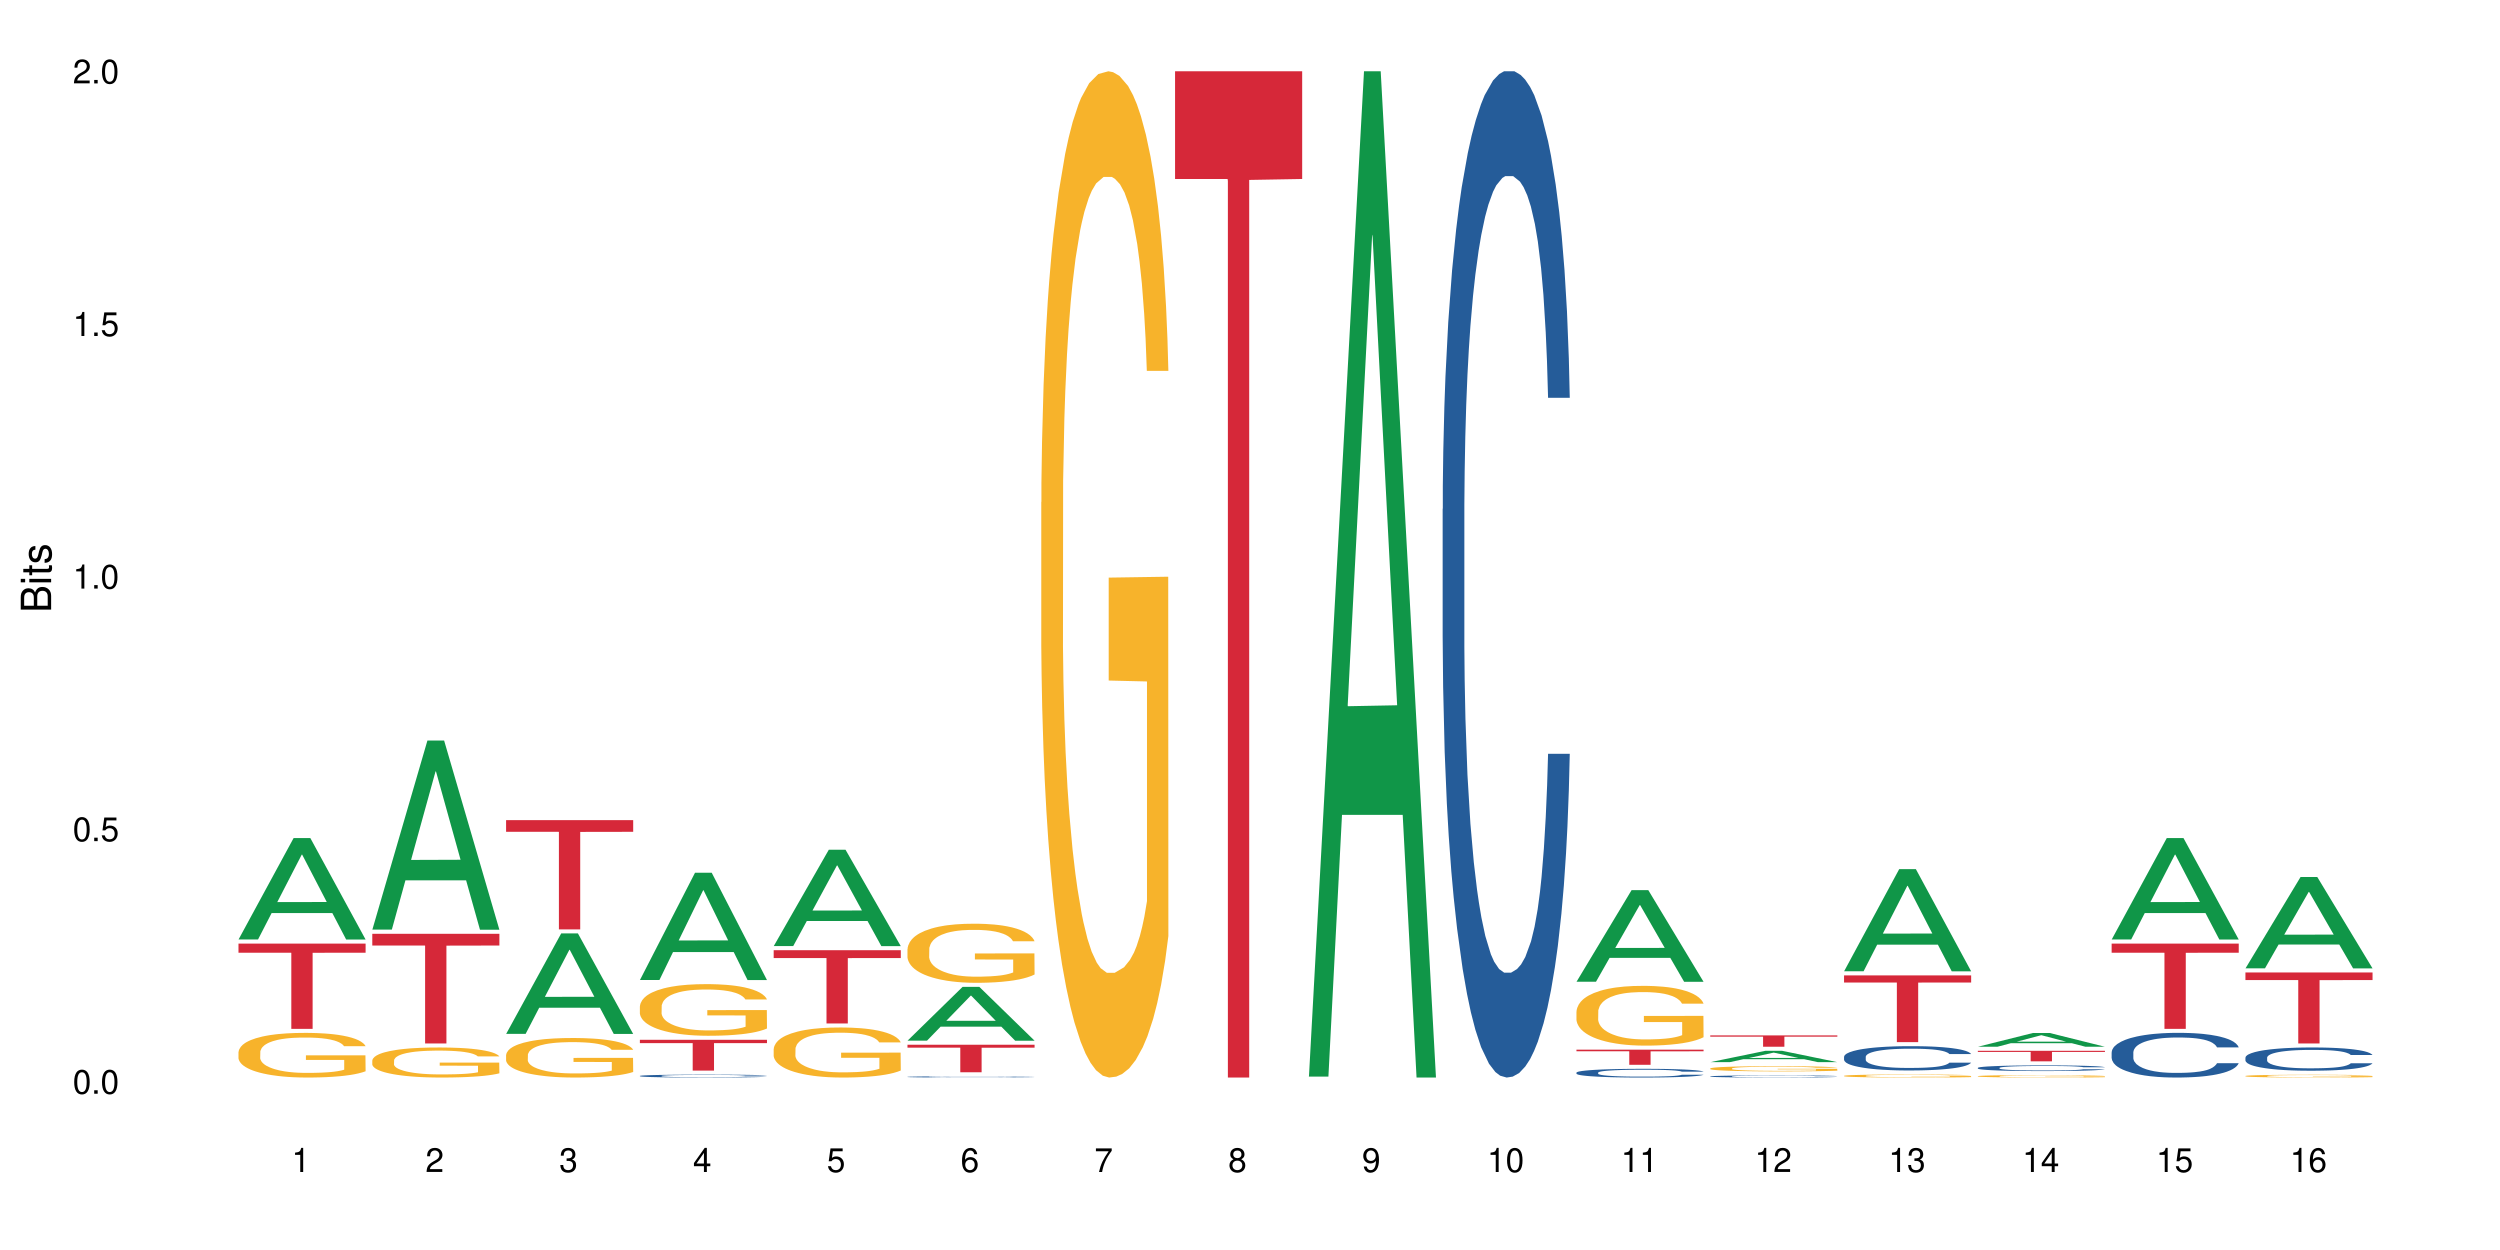<?xml version="1.0" encoding="UTF-8"?>
<svg xmlns="http://www.w3.org/2000/svg" xmlns:xlink="http://www.w3.org/1999/xlink" width="720pt" height="360pt" viewBox="0 0 720 360" version="1.1">
<defs>
<g>
<symbol overflow="visible" id="glyph0-0">
<path style="stroke:none;" d=""/>
</symbol>
<symbol overflow="visible" id="glyph0-1">
<path style="stroke:none;" d="M 2.641 -6.938 C 2 -6.938 1.422 -6.656 1.078 -6.172 C 0.641 -5.562 0.406 -4.641 0.406 -3.359 C 0.406 -1.016 1.188 0.219 2.641 0.219 C 4.078 0.219 4.859 -1.016 4.859 -3.297 C 4.859 -4.641 4.656 -5.547 4.203 -6.172 C 3.844 -6.656 3.281 -6.938 2.641 -6.938 Z M 2.641 -6.188 C 3.547 -6.188 4 -5.25 4 -3.375 C 4 -1.406 3.562 -0.484 2.625 -0.484 C 1.734 -0.484 1.281 -1.438 1.281 -3.344 C 1.281 -5.25 1.734 -6.188 2.641 -6.188 Z M 2.641 -6.188 "/>
</symbol>
<symbol overflow="visible" id="glyph0-2">
<path style="stroke:none;" d="M 1.828 -1 L 0.828 -1 L 0.828 0 L 1.828 0 Z M 1.828 -1 "/>
</symbol>
<symbol overflow="visible" id="glyph0-3">
<path style="stroke:none;" d="M 4.562 -6.797 L 1.062 -6.797 L 0.547 -3.094 L 1.328 -3.094 C 1.719 -3.562 2.047 -3.734 2.578 -3.734 C 3.484 -3.734 4.062 -3.109 4.062 -2.094 C 4.062 -1.125 3.484 -0.531 2.578 -0.531 C 1.828 -0.531 1.375 -0.906 1.188 -1.672 L 0.328 -1.672 C 0.453 -1.109 0.547 -0.844 0.75 -0.594 C 1.125 -0.078 1.828 0.219 2.594 0.219 C 3.969 0.219 4.922 -0.781 4.922 -2.219 C 4.922 -3.562 4.031 -4.484 2.719 -4.484 C 2.25 -4.484 1.859 -4.359 1.469 -4.062 L 1.734 -5.969 L 4.562 -5.969 Z M 4.562 -6.797 "/>
</symbol>
<symbol overflow="visible" id="glyph0-4">
<path style="stroke:none;" d="M 2.484 -4.938 L 2.484 0 L 3.328 0 L 3.328 -6.938 L 2.766 -6.938 C 2.469 -5.875 2.281 -5.734 0.984 -5.562 L 0.984 -4.938 Z M 2.484 -4.938 "/>
</symbol>
<symbol overflow="visible" id="glyph0-5">
<path style="stroke:none;" d="M 4.859 -0.828 L 1.281 -0.828 C 1.359 -1.406 1.672 -1.781 2.5 -2.281 L 3.469 -2.828 C 4.406 -3.344 4.906 -4.062 4.906 -4.906 C 4.906 -5.484 4.672 -6.031 4.266 -6.406 C 3.859 -6.766 3.375 -6.938 2.719 -6.938 C 1.859 -6.938 1.219 -6.625 0.844 -6.031 C 0.609 -5.672 0.5 -5.234 0.484 -4.531 L 1.328 -4.531 C 1.359 -5.016 1.406 -5.281 1.531 -5.516 C 1.75 -5.938 2.188 -6.203 2.703 -6.203 C 3.469 -6.203 4.031 -5.641 4.031 -4.891 C 4.031 -4.344 3.719 -3.859 3.125 -3.516 L 2.234 -3 C 0.812 -2.172 0.406 -1.531 0.328 -0.016 L 4.859 -0.016 Z M 4.859 -0.828 "/>
</symbol>
<symbol overflow="visible" id="glyph0-6">
<path style="stroke:none;" d="M 2.125 -3.188 L 2.578 -3.188 C 3.5 -3.188 3.984 -2.766 3.984 -1.922 C 3.984 -1.062 3.469 -0.531 2.594 -0.531 C 1.656 -0.531 1.203 -1 1.156 -2.016 L 0.312 -2.016 C 0.344 -1.453 0.438 -1.094 0.609 -0.781 C 0.953 -0.109 1.625 0.219 2.547 0.219 C 3.953 0.219 4.859 -0.625 4.859 -1.938 C 4.859 -2.828 4.516 -3.297 3.703 -3.594 C 4.344 -3.844 4.656 -4.328 4.656 -5.031 C 4.656 -6.219 3.875 -6.938 2.578 -6.938 C 1.203 -6.938 0.484 -6.172 0.453 -4.703 L 1.297 -4.703 C 1.312 -5.125 1.344 -5.359 1.453 -5.578 C 1.641 -5.969 2.062 -6.203 2.594 -6.203 C 3.344 -6.203 3.797 -5.75 3.797 -5 C 3.797 -4.516 3.609 -4.219 3.25 -4.047 C 3.016 -3.953 2.703 -3.922 2.125 -3.906 Z M 2.125 -3.188 "/>
</symbol>
<symbol overflow="visible" id="glyph0-7">
<path style="stroke:none;" d="M 3.141 -1.672 L 3.141 0 L 3.984 0 L 3.984 -1.672 L 4.984 -1.672 L 4.984 -2.438 L 3.984 -2.438 L 3.984 -6.938 L 3.359 -6.938 L 0.266 -2.578 L 0.266 -1.672 Z M 3.141 -2.438 L 1 -2.438 L 3.141 -5.5 Z M 3.141 -2.438 "/>
</symbol>
<symbol overflow="visible" id="glyph0-8">
<path style="stroke:none;" d="M 4.781 -5.125 C 4.609 -6.266 3.891 -6.938 2.844 -6.938 C 2.094 -6.938 1.422 -6.578 1.031 -5.953 C 0.594 -5.266 0.406 -4.422 0.406 -3.172 C 0.406 -2 0.578 -1.25 0.984 -0.641 C 1.359 -0.078 1.953 0.219 2.703 0.219 C 3.984 0.219 4.922 -0.75 4.922 -2.094 C 4.922 -3.375 4.062 -4.281 2.844 -4.281 C 2.172 -4.281 1.641 -4.031 1.281 -3.516 C 1.281 -5.234 1.828 -6.188 2.797 -6.188 C 3.391 -6.188 3.797 -5.797 3.938 -5.125 Z M 2.734 -3.531 C 3.547 -3.531 4.062 -2.953 4.062 -2.031 C 4.062 -1.156 3.484 -0.531 2.703 -0.531 C 1.922 -0.531 1.328 -1.188 1.328 -2.078 C 1.328 -2.938 1.906 -3.531 2.734 -3.531 Z M 2.734 -3.531 "/>
</symbol>
<symbol overflow="visible" id="glyph0-9">
<path style="stroke:none;" d="M 4.984 -6.797 L 0.438 -6.797 L 0.438 -5.969 L 4.109 -5.969 C 2.5 -3.656 1.828 -2.234 1.328 0 L 2.219 0 C 2.594 -2.172 3.453 -4.047 4.984 -6.094 Z M 4.984 -6.797 "/>
</symbol>
<symbol overflow="visible" id="glyph0-10">
<path style="stroke:none;" d="M 3.75 -3.656 C 4.469 -4.094 4.688 -4.438 4.688 -5.078 C 4.688 -6.172 3.844 -6.938 2.641 -6.938 C 1.438 -6.938 0.594 -6.172 0.594 -5.094 C 0.594 -4.438 0.812 -4.094 1.516 -3.656 C 0.734 -3.266 0.359 -2.703 0.359 -1.922 C 0.359 -0.656 1.281 0.219 2.641 0.219 C 3.984 0.219 4.922 -0.656 4.922 -1.922 C 4.922 -2.703 4.531 -3.266 3.75 -3.656 Z M 2.641 -6.188 C 3.359 -6.188 3.812 -5.75 3.812 -5.062 C 3.812 -4.406 3.344 -3.984 2.641 -3.984 C 1.922 -3.984 1.453 -4.406 1.453 -5.078 C 1.453 -5.75 1.922 -6.188 2.641 -6.188 Z M 2.641 -3.266 C 3.484 -3.266 4.062 -2.719 4.062 -1.906 C 4.062 -1.078 3.484 -0.531 2.625 -0.531 C 1.797 -0.531 1.219 -1.094 1.219 -1.906 C 1.219 -2.719 1.781 -3.266 2.641 -3.266 Z M 2.641 -3.266 "/>
</symbol>
<symbol overflow="visible" id="glyph0-11">
<path style="stroke:none;" d="M 0.516 -1.578 C 0.672 -0.453 1.406 0.219 2.438 0.219 C 3.188 0.219 3.859 -0.141 4.266 -0.766 C 4.688 -1.453 4.891 -2.297 4.891 -3.547 C 4.891 -4.719 4.703 -5.453 4.312 -6.078 C 3.938 -6.641 3.344 -6.938 2.594 -6.938 C 1.297 -6.938 0.359 -5.969 0.359 -4.625 C 0.359 -3.344 1.234 -2.453 2.453 -2.453 C 3.094 -2.453 3.578 -2.672 4.016 -3.203 C 4 -1.484 3.469 -0.531 2.5 -0.531 C 1.906 -0.531 1.484 -0.906 1.359 -1.578 Z M 2.578 -6.203 C 3.375 -6.203 3.969 -5.531 3.969 -4.641 C 3.969 -3.797 3.391 -3.188 2.547 -3.188 C 1.734 -3.188 1.234 -3.766 1.234 -4.688 C 1.234 -5.562 1.797 -6.203 2.578 -6.203 Z M 2.578 -6.203 "/>
</symbol>
<symbol overflow="visible" id="glyph1-0">
<path style="stroke:none;" d=""/>
</symbol>
<symbol overflow="visible" id="glyph1-1">
<path style="stroke:none;" d="M 0 -0.953 L 0 -4.891 C 0 -5.719 -0.234 -6.344 -0.734 -6.797 C -1.188 -7.234 -1.812 -7.469 -2.5 -7.469 C -3.547 -7.469 -4.188 -7 -4.625 -5.875 C -4.984 -6.688 -5.625 -7.094 -6.531 -7.094 C -7.172 -7.094 -7.734 -6.859 -8.141 -6.391 C -8.562 -5.922 -8.75 -5.344 -8.75 -4.5 L -8.75 -0.953 Z M -4.984 -2.062 L -7.766 -2.062 L -7.766 -4.219 C -7.766 -4.844 -7.688 -5.203 -7.453 -5.5 C -7.219 -5.812 -6.859 -5.969 -6.375 -5.969 C -5.891 -5.969 -5.531 -5.812 -5.297 -5.5 C -5.062 -5.203 -4.984 -4.844 -4.984 -4.219 Z M -0.984 -2.062 L -4 -2.062 L -4 -4.781 C -4 -5.766 -3.438 -6.359 -2.484 -6.359 C -1.547 -6.359 -0.984 -5.766 -0.984 -4.781 Z M -0.984 -2.062 "/>
</symbol>
<symbol overflow="visible" id="glyph1-2">
<path style="stroke:none;" d="M -6.281 -1.797 L -6.281 -0.797 L 0 -0.797 L 0 -1.797 Z M -8.75 -1.797 L -8.75 -0.797 L -7.484 -0.797 L -7.484 -1.797 Z M -8.75 -1.797 "/>
</symbol>
<symbol overflow="visible" id="glyph1-3">
<path style="stroke:none;" d="M -6.281 -3.047 L -6.281 -2.016 L -8.016 -2.016 L -8.016 -1.016 L -6.281 -1.016 L -6.281 -0.172 L -5.469 -0.172 L -5.469 -1.016 L -0.719 -1.016 C -0.078 -1.016 0.281 -1.453 0.281 -2.234 C 0.281 -2.5 0.25 -2.719 0.188 -3.047 L -0.641 -3.047 C -0.609 -2.906 -0.594 -2.766 -0.594 -2.562 C -0.594 -2.141 -0.719 -2.016 -1.156 -2.016 L -5.469 -2.016 L -5.469 -3.047 Z M -6.281 -3.047 "/>
</symbol>
<symbol overflow="visible" id="glyph1-4">
<path style="stroke:none;" d="M -4.531 -5.25 C -5.766 -5.25 -6.469 -4.422 -6.469 -2.969 C -6.469 -1.516 -5.719 -0.562 -4.547 -0.562 C -3.562 -0.562 -3.094 -1.062 -2.734 -2.562 L -2.516 -3.484 C -2.344 -4.188 -2.094 -4.469 -1.641 -4.469 C -1.047 -4.469 -0.641 -3.875 -0.641 -3 C -0.641 -2.453 -0.797 -2 -1.062 -1.75 C -1.25 -1.594 -1.422 -1.531 -1.875 -1.469 L -1.875 -0.406 C -0.422 -0.453 0.281 -1.266 0.281 -2.922 C 0.281 -4.5 -0.5 -5.516 -1.719 -5.516 C -2.656 -5.516 -3.172 -4.984 -3.469 -3.734 L -3.703 -2.766 C -3.891 -1.953 -4.156 -1.609 -4.594 -1.609 C -5.188 -1.609 -5.547 -2.125 -5.547 -2.938 C -5.547 -3.75 -5.203 -4.172 -4.531 -4.203 Z M -4.531 -5.25 "/>
</symbol>
</g>
</defs>
<g id="surface6">
<rect x="0" y="0" width="720" height="360" style="fill:rgb(100%,100%,100%);fill-opacity:1;stroke:none;"/>
<path style=" stroke:none;fill-rule:nonzero;fill:rgb(6.275%,58.824%,28.235%);fill-opacity:1;" d="M 68.684 270.562 L 68.723 270.535 L 84.562 241.359 L 89.375 241.359 L 105.293 270.59 L 99.699 270.59 L 95.711 262.961 L 78.227 262.961 L 74.316 270.562 L 68.684 270.562 L 79.91 259.805 L 94.105 259.777 L 87.027 246.137 L 86.949 246.109 L 86.871 246.191 L 79.871 259.777 L 79.91 259.805 Z M 68.684 270.562 "/>
<path style=" stroke:none;fill-rule:nonzero;fill:rgb(96.863%,70.196%,16.863%);fill-opacity:1;" d="M 68.684 302.98 L 68.73 302.969 L 68.73 302.73 L 68.91 302.203 L 69.355 301.477 L 69.934 300.875 L 70.559 300.406 L 70.961 300.16 L 71.633 299.809 L 72.211 299.547 L 73.684 299.02 L 75.559 298.527 L 76.586 298.316 L 77.746 298.113 L 79.398 297.891 L 80.16 297.809 L 82.48 297.621 L 85.113 297.504 L 88.016 297.469 L 89.355 297.48 L 91.184 297.527 L 93.684 297.656 L 95.113 297.773 L 96.23 297.891 L 97.391 298.043 L 98.82 298.281 L 100.16 298.562 L 101.23 298.844 L 102.301 299.195 L 103.195 299.57 L 103.953 299.984 L 104.621 300.477 L 105.023 300.887 L 105.293 301.297 L 99.086 301.297 L 98.73 300.887 L 98.328 300.57 L 97.66 300.184 L 96.988 299.902 L 96.32 299.676 L 95.07 299.371 L 93.996 299.184 L 92.66 299.02 L 91.363 298.914 L 89.891 298.844 L 88.996 298.82 L 86.633 298.82 L 84.488 298.902 L 83.238 298.996 L 82.348 299.09 L 81.098 299.266 L 80.336 299.406 L 79.891 299.5 L 78.551 299.867 L 77.66 300.195 L 77.168 300.418 L 76.543 300.77 L 76.098 301.086 L 75.605 301.559 L 75.336 301.91 L 74.98 302.707 L 74.934 304.824 L 75.07 305.27 L 75.336 305.75 L 75.695 306.176 L 76.23 306.621 L 76.766 306.961 L 77.703 307.418 L 78.508 307.723 L 79.133 307.926 L 80.336 308.242 L 80.828 308.348 L 81.988 308.559 L 83.195 308.723 L 84.668 308.863 L 85.785 308.934 L 87.57 308.992 L 89.848 308.992 L 92.523 308.922 L 94.223 308.828 L 95.383 308.734 L 96.141 308.652 L 97.078 308.523 L 97.746 308.406 L 98.371 308.277 L 99.133 308.078 L 99.133 305.27 L 88.105 305.258 L 88.105 303.941 L 105.246 303.93 L 105.293 308.523 L 104.355 308.84 L 103.195 309.145 L 102.078 309.383 L 100.918 309.582 L 99.266 309.805 L 97.926 309.945 L 95.871 310.109 L 93.996 310.215 L 92.035 310.285 L 90.293 310.32 L 88.238 310.332 L 86.41 310.309 L 84.445 310.238 L 82.883 310.145 L 81.453 310.027 L 80.023 309.875 L 78.238 309.629 L 77.078 309.43 L 75.871 309.18 L 74.668 308.887 L 73.598 308.57 L 72.883 308.324 L 72.168 308.043 L 71.41 307.688 L 70.695 307.289 L 70.16 306.926 L 69.668 306.516 L 69.309 306.125 L 68.953 305.598 L 68.773 305.176 L 68.684 304.812 Z M 68.684 302.98 "/>
<path style=" stroke:none;fill-rule:nonzero;fill:rgb(83.922%,15.686%,22.353%);fill-opacity:1;" d="M 68.684 271.754 L 105.293 271.754 L 105.293 274.379 L 90.035 274.402 L 90.035 296.305 L 83.898 296.305 L 83.898 274.426 L 83.809 274.379 L 68.684 274.379 Z M 68.684 271.754 "/>
<path style=" stroke:none;fill-rule:nonzero;fill:rgb(6.275%,58.824%,28.235%);fill-opacity:1;" d="M 107.219 267.719 L 107.258 267.668 L 123.098 213.273 L 127.906 213.273 L 143.824 267.77 L 138.234 267.77 L 134.242 253.543 L 116.762 253.543 L 112.852 267.719 L 107.219 267.719 L 118.441 247.66 L 132.641 247.609 L 125.562 222.176 L 125.484 222.125 L 125.406 222.277 L 118.402 247.609 L 118.441 247.66 Z M 107.219 267.719 "/>
<path style=" stroke:none;fill-rule:nonzero;fill:rgb(96.863%,70.196%,16.863%);fill-opacity:1;" d="M 107.219 305.383 L 107.262 305.375 L 107.262 305.215 L 107.441 304.859 L 107.887 304.371 L 108.469 303.969 L 109.094 303.652 L 109.496 303.484 L 110.164 303.246 L 110.746 303.074 L 112.219 302.719 L 114.094 302.387 L 115.121 302.242 L 116.281 302.109 L 117.934 301.957 L 118.691 301.902 L 121.012 301.777 L 123.648 301.699 L 126.551 301.676 L 127.887 301.684 L 129.719 301.715 L 132.219 301.801 L 133.648 301.879 L 134.762 301.957 L 135.922 302.062 L 137.352 302.219 L 138.691 302.41 L 139.762 302.598 L 140.836 302.836 L 141.727 303.09 L 142.484 303.367 L 143.156 303.699 L 143.559 303.977 L 143.824 304.25 L 137.621 304.25 L 137.262 303.977 L 136.859 303.762 L 136.191 303.5 L 135.523 303.312 L 134.852 303.16 L 133.602 302.953 L 132.531 302.828 L 131.191 302.719 L 129.898 302.648 L 128.426 302.598 L 127.531 302.582 L 125.164 302.582 L 123.023 302.637 L 121.773 302.703 L 120.879 302.766 L 119.629 302.883 L 118.871 302.98 L 118.426 303.043 L 117.086 303.285 L 116.191 303.508 L 115.699 303.66 L 115.074 303.895 L 114.629 304.109 L 114.137 304.426 L 113.871 304.664 L 113.512 305.199 L 113.469 306.625 L 113.602 306.926 L 113.871 307.25 L 114.227 307.535 L 114.762 307.832 L 115.301 308.062 L 116.238 308.371 L 117.039 308.578 L 117.664 308.711 L 118.871 308.926 L 119.363 308.996 L 120.523 309.137 L 121.727 309.25 L 123.199 309.344 L 124.316 309.391 L 126.102 309.43 L 128.379 309.43 L 131.059 309.383 L 132.754 309.32 L 133.914 309.258 L 134.672 309.203 L 135.609 309.113 L 136.281 309.035 L 136.906 308.949 L 137.664 308.812 L 137.664 306.926 L 126.637 306.918 L 126.637 306.031 L 143.781 306.023 L 143.824 309.113 L 142.887 309.328 L 141.727 309.535 L 140.609 309.691 L 139.449 309.828 L 137.797 309.977 L 136.461 310.07 L 134.406 310.184 L 132.531 310.254 L 130.566 310.301 L 128.824 310.324 L 126.773 310.332 L 124.941 310.316 L 122.977 310.27 L 121.414 310.207 L 119.988 310.125 L 118.559 310.023 L 116.773 309.859 L 115.613 309.723 L 114.406 309.559 L 113.199 309.359 L 112.129 309.145 L 111.414 308.98 L 110.699 308.789 L 109.941 308.555 L 109.227 308.285 L 108.691 308.039 L 108.199 307.762 L 107.844 307.5 L 107.488 307.145 L 107.309 306.859 L 107.219 306.617 Z M 107.219 305.383 "/>
<path style=" stroke:none;fill-rule:nonzero;fill:rgb(83.922%,15.686%,22.353%);fill-opacity:1;" d="M 107.219 268.934 L 143.824 268.934 L 143.824 272.312 L 128.57 272.344 L 128.57 300.512 L 122.43 300.512 L 122.43 272.371 L 122.344 272.312 L 107.219 272.312 Z M 107.219 268.934 "/>
<path style=" stroke:none;fill-rule:nonzero;fill:rgb(6.275%,58.824%,28.235%);fill-opacity:1;" d="M 145.754 297.754 L 145.793 297.727 L 161.629 268.824 L 166.441 268.824 L 182.359 297.781 L 176.766 297.781 L 172.777 290.223 L 155.293 290.223 L 151.383 297.754 L 145.754 297.754 L 156.977 287.098 L 171.172 287.07 L 164.094 273.555 L 164.016 273.527 L 163.938 273.609 L 156.938 287.07 L 156.977 287.098 Z M 145.754 297.754 "/>
<path style=" stroke:none;fill-rule:nonzero;fill:rgb(96.863%,70.196%,16.863%);fill-opacity:1;" d="M 145.754 303.824 L 145.797 303.812 L 145.797 303.605 L 145.977 303.137 L 146.422 302.492 L 147.004 301.961 L 147.629 301.547 L 148.027 301.328 L 148.699 301.016 L 149.277 300.785 L 150.754 300.316 L 152.629 299.883 L 153.652 299.695 L 154.816 299.52 L 156.465 299.32 L 157.227 299.246 L 159.547 299.082 L 162.18 298.977 L 165.082 298.945 L 166.422 298.957 L 168.25 298.996 L 170.75 299.113 L 172.18 299.215 L 173.297 299.32 L 174.457 299.457 L 175.887 299.664 L 177.227 299.914 L 178.297 300.164 L 179.367 300.473 L 180.262 300.809 L 181.02 301.172 L 181.688 301.609 L 182.09 301.973 L 182.359 302.336 L 176.152 302.336 L 175.797 301.973 L 175.395 301.691 L 174.727 301.348 L 174.055 301.098 L 173.387 300.902 L 172.137 300.629 L 171.062 300.465 L 169.727 300.316 L 168.43 300.227 L 166.957 300.164 L 166.062 300.141 L 163.699 300.141 L 161.555 300.215 L 160.305 300.297 L 159.414 300.379 L 158.164 300.535 L 157.402 300.66 L 156.957 300.746 L 155.617 301.066 L 154.727 301.359 L 154.234 301.555 L 153.609 301.867 L 153.164 302.148 L 152.672 302.566 L 152.402 302.875 L 152.047 303.582 L 152.004 305.457 L 152.137 305.852 L 152.402 306.277 L 152.762 306.652 L 153.297 307.047 L 153.832 307.348 L 154.77 307.754 L 155.574 308.023 L 156.199 308.199 L 157.402 308.48 L 157.895 308.574 L 159.055 308.762 L 160.262 308.906 L 161.734 309.031 L 162.852 309.094 L 164.637 309.148 L 166.914 309.148 L 169.59 309.086 L 171.289 309 L 172.449 308.918 L 173.207 308.844 L 174.145 308.73 L 174.812 308.629 L 175.438 308.512 L 176.199 308.336 L 176.199 305.852 L 165.172 305.84 L 165.172 304.676 L 182.312 304.664 L 182.359 308.73 L 181.422 309.012 L 180.262 309.281 L 179.145 309.488 L 177.984 309.668 L 176.332 309.863 L 174.992 309.988 L 172.938 310.137 L 171.062 310.227 L 169.102 310.289 L 167.359 310.32 L 165.305 310.332 L 163.477 310.312 L 161.512 310.25 L 159.949 310.168 L 158.52 310.062 L 157.09 309.926 L 155.305 309.707 L 154.145 309.531 L 152.941 309.312 L 151.734 309.055 L 150.664 308.773 L 149.949 308.555 L 149.234 308.305 L 148.477 307.992 L 147.762 307.641 L 147.227 307.316 L 146.734 306.953 L 146.379 306.609 L 146.02 306.141 L 145.84 305.766 L 145.754 305.445 Z M 145.754 303.824 "/>
<path style=" stroke:none;fill-rule:nonzero;fill:rgb(83.922%,15.686%,22.353%);fill-opacity:1;" d="M 145.754 236.191 L 182.359 236.191 L 182.359 239.562 L 167.102 239.59 L 167.102 267.66 L 160.965 267.66 L 160.965 239.621 L 160.875 239.562 L 145.754 239.562 Z M 145.754 236.191 "/>
<path style=" stroke:none;fill-rule:nonzero;fill:rgb(6.275%,58.824%,28.235%);fill-opacity:1;" d="M 184.285 282.234 L 184.324 282.207 L 200.164 251.348 L 204.973 251.348 L 220.891 282.262 L 215.301 282.262 L 211.309 274.195 L 193.828 274.195 L 189.918 282.234 L 184.285 282.234 L 195.512 270.855 L 209.707 270.828 L 202.629 256.398 L 202.551 256.371 L 202.473 256.457 L 195.473 270.828 L 195.512 270.855 Z M 184.285 282.234 "/>
<path style=" stroke:none;fill-rule:nonzero;fill:rgb(14.51%,36.078%,60%);fill-opacity:1;" d="M 184.285 309.855 L 184.332 309.855 L 184.332 309.84 L 184.465 309.809 L 184.777 309.773 L 185.09 309.746 L 185.895 309.703 L 187.008 309.656 L 188.168 309.625 L 189.016 309.605 L 189.777 309.59 L 191.516 309.559 L 192.633 309.547 L 193.84 309.531 L 195.312 309.52 L 196.383 309.512 L 198.793 309.5 L 200.578 309.492 L 204.953 309.492 L 206.742 309.496 L 208.035 309.5 L 209.465 309.504 L 210.668 309.512 L 212.766 309.527 L 214.641 309.551 L 215.492 309.562 L 216.828 309.586 L 217.855 309.609 L 218.57 309.629 L 219.375 309.656 L 220.09 309.691 L 220.625 309.73 L 220.891 309.766 L 214.641 309.766 L 214.328 309.734 L 213.973 309.711 L 213.305 309.68 L 212.633 309.656 L 211.695 309.633 L 210.848 309.617 L 209.688 309.605 L 208.66 309.594 L 207.59 309.59 L 206.562 309.582 L 204.598 309.578 L 202.32 309.578 L 201.473 309.582 L 199.73 309.586 L 198.793 309.594 L 197.453 309.602 L 196.516 309.613 L 195.402 309.629 L 194.641 309.641 L 193.703 309.66 L 193.035 309.68 L 192.277 309.703 L 191.828 309.723 L 191.43 309.746 L 191.07 309.77 L 190.805 309.797 L 190.625 309.824 L 190.535 309.852 L 190.535 309.973 L 190.625 310 L 190.848 310.031 L 191.43 310.078 L 192.277 310.121 L 193.258 310.152 L 194.195 310.176 L 194.73 310.188 L 195.445 310.199 L 196.562 310.215 L 198.168 310.23 L 199.105 310.234 L 200.535 310.242 L 202.008 310.246 L 203.973 310.246 L 205.715 310.242 L 206.875 310.238 L 208.078 310.23 L 209.73 310.219 L 210.758 310.207 L 211.652 310.191 L 212.32 310.176 L 212.766 310.164 L 213.438 310.141 L 213.973 310.113 L 214.375 310.09 L 214.641 310.062 L 220.891 310.062 L 220.625 310.094 L 220.223 310.121 L 219.82 310.145 L 219.195 310.172 L 218.48 310.195 L 217.453 310.223 L 216.605 310.238 L 215.492 310.258 L 214.465 310.273 L 213.348 310.285 L 211.695 310.301 L 210.625 310.309 L 209.465 310.316 L 208.078 310.324 L 206.34 310.328 L 204.465 310.332 L 200.848 310.332 L 199.465 310.328 L 197.633 310.32 L 195.355 310.309 L 193.703 310.293 L 192.41 310.277 L 191.293 310.262 L 190.043 310.242 L 188.438 310.207 L 187.457 310.184 L 186.785 310.16 L 186.027 310.129 L 185.492 310.102 L 184.867 310.059 L 184.418 310.004 L 184.285 309.965 Z M 184.285 309.855 "/>
<path style=" stroke:none;fill-rule:nonzero;fill:rgb(96.863%,70.196%,16.863%);fill-opacity:1;" d="M 184.285 289.797 L 184.332 289.785 L 184.332 289.512 L 184.508 288.902 L 184.957 288.059 L 185.535 287.367 L 186.16 286.824 L 186.562 286.539 L 187.23 286.129 L 187.812 285.832 L 189.285 285.219 L 191.16 284.648 L 192.188 284.406 L 193.348 284.176 L 195 283.918 L 195.758 283.82 L 198.078 283.605 L 200.715 283.469 L 203.617 283.426 L 204.953 283.441 L 206.785 283.496 L 209.285 283.645 L 210.715 283.781 L 211.828 283.918 L 212.992 284.094 L 214.418 284.363 L 215.758 284.691 L 216.828 285.016 L 217.902 285.426 L 218.793 285.859 L 219.555 286.336 L 220.223 286.906 L 220.625 287.379 L 220.891 287.855 L 214.688 287.855 L 214.328 287.379 L 213.93 287.016 L 213.258 286.566 L 212.59 286.238 L 211.918 285.98 L 210.668 285.629 L 209.598 285.41 L 208.258 285.219 L 206.965 285.098 L 205.492 285.016 L 204.598 284.988 L 202.23 284.988 L 200.09 285.086 L 198.84 285.191 L 197.945 285.301 L 196.695 285.504 L 195.938 285.668 L 195.492 285.777 L 194.152 286.199 L 193.258 286.578 L 192.766 286.836 L 192.141 287.246 L 191.695 287.613 L 191.203 288.156 L 190.938 288.562 L 190.578 289.484 L 190.535 291.93 L 190.668 292.449 L 190.938 293.004 L 191.293 293.492 L 191.828 294.012 L 192.367 294.402 L 193.305 294.934 L 194.105 295.285 L 194.73 295.52 L 195.938 295.883 L 196.43 296.008 L 197.59 296.25 L 198.793 296.441 L 200.266 296.605 L 201.383 296.688 L 203.168 296.754 L 205.445 296.754 L 208.125 296.672 L 209.82 296.562 L 210.98 296.457 L 211.742 296.359 L 212.68 296.211 L 213.348 296.074 L 213.973 295.926 L 214.73 295.695 L 214.73 292.449 L 203.703 292.434 L 203.703 290.914 L 220.848 290.898 L 220.891 296.211 L 219.953 296.578 L 218.793 296.93 L 217.68 297.203 L 216.516 297.434 L 214.867 297.691 L 213.527 297.855 L 211.473 298.043 L 209.598 298.168 L 207.633 298.25 L 205.891 298.289 L 203.84 298.305 L 202.008 298.277 L 200.043 298.195 L 198.48 298.086 L 197.055 297.949 L 195.625 297.773 L 193.84 297.488 L 192.68 297.258 L 191.473 296.973 L 190.266 296.633 L 189.195 296.266 L 188.48 295.98 L 187.77 295.652 L 187.008 295.246 L 186.293 294.785 L 185.758 294.363 L 185.27 293.887 L 184.91 293.438 L 184.555 292.828 L 184.375 292.34 L 184.285 291.918 Z M 184.285 289.797 "/>
<path style=" stroke:none;fill-rule:nonzero;fill:rgb(83.922%,15.686%,22.353%);fill-opacity:1;" d="M 184.285 299.465 L 220.891 299.465 L 220.891 300.414 L 205.637 300.422 L 205.637 308.328 L 199.496 308.328 L 199.496 300.434 L 199.41 300.414 L 184.285 300.414 Z M 184.285 299.465 "/>
<path style=" stroke:none;fill-rule:nonzero;fill:rgb(6.275%,58.824%,28.235%);fill-opacity:1;" d="M 222.82 272.465 L 222.859 272.441 L 238.699 244.719 L 243.508 244.719 L 259.426 272.492 L 253.832 272.492 L 249.844 265.242 L 232.363 265.242 L 228.449 272.465 L 222.82 272.465 L 234.043 262.242 L 248.238 262.219 L 241.16 249.258 L 241.082 249.23 L 241.004 249.309 L 234.004 262.219 L 234.043 262.242 Z M 222.82 272.465 "/>
<path style=" stroke:none;fill-rule:nonzero;fill:rgb(96.863%,70.196%,16.863%);fill-opacity:1;" d="M 222.82 302.09 L 222.863 302.078 L 222.863 301.812 L 223.043 301.223 L 223.488 300.406 L 224.07 299.734 L 224.695 299.207 L 225.094 298.93 L 225.766 298.535 L 226.344 298.246 L 227.82 297.652 L 229.695 297.102 L 230.719 296.863 L 231.883 296.641 L 233.531 296.391 L 234.293 296.297 L 236.613 296.086 L 239.246 295.953 L 242.148 295.914 L 243.488 295.93 L 245.32 295.98 L 247.82 296.125 L 249.246 296.258 L 250.363 296.391 L 251.523 296.559 L 252.953 296.824 L 254.293 297.141 L 255.363 297.457 L 256.434 297.852 L 257.328 298.273 L 258.086 298.734 L 258.754 299.285 L 259.156 299.746 L 259.426 300.207 L 253.219 300.207 L 252.863 299.746 L 252.461 299.391 L 251.793 298.957 L 251.121 298.641 L 250.453 298.391 L 249.203 298.047 L 248.133 297.836 L 246.793 297.652 L 245.496 297.535 L 244.023 297.457 L 243.133 297.43 L 240.766 297.43 L 238.621 297.52 L 237.371 297.625 L 236.48 297.73 L 235.23 297.93 L 234.469 298.086 L 234.023 298.191 L 232.684 298.602 L 231.793 298.969 L 231.301 299.219 L 230.676 299.613 L 230.23 299.969 L 229.738 300.496 L 229.469 300.891 L 229.113 301.789 L 229.07 304.156 L 229.203 304.656 L 229.469 305.199 L 229.828 305.672 L 230.363 306.172 L 230.898 306.555 L 231.836 307.066 L 232.641 307.41 L 233.266 307.633 L 234.469 307.988 L 234.961 308.105 L 236.121 308.344 L 237.328 308.527 L 238.801 308.688 L 239.918 308.766 L 241.703 308.832 L 243.98 308.832 L 246.656 308.754 L 248.355 308.648 L 249.516 308.543 L 250.273 308.449 L 251.211 308.305 L 251.883 308.172 L 252.508 308.027 L 253.266 307.805 L 253.266 304.656 L 242.238 304.645 L 242.238 303.168 L 259.379 303.156 L 259.426 308.305 L 258.488 308.66 L 257.328 309.004 L 256.211 309.266 L 255.051 309.488 L 253.398 309.738 L 252.059 309.898 L 250.008 310.082 L 248.133 310.199 L 246.168 310.281 L 244.426 310.32 L 242.371 310.332 L 240.543 310.305 L 238.578 310.227 L 237.016 310.121 L 235.586 309.988 L 234.156 309.82 L 232.371 309.543 L 231.211 309.32 L 230.008 309.043 L 228.801 308.715 L 227.73 308.359 L 227.016 308.082 L 226.301 307.766 L 225.543 307.371 L 224.828 306.922 L 224.293 306.516 L 223.801 306.055 L 223.445 305.617 L 223.086 305.027 L 222.906 304.551 L 222.82 304.145 Z M 222.82 302.09 "/>
<path style=" stroke:none;fill-rule:nonzero;fill:rgb(83.922%,15.686%,22.353%);fill-opacity:1;" d="M 222.82 273.656 L 259.426 273.656 L 259.426 275.914 L 244.168 275.934 L 244.168 294.75 L 238.031 294.75 L 238.031 275.953 L 237.941 275.914 L 222.82 275.914 Z M 222.82 273.656 "/>
<path style=" stroke:none;fill-rule:nonzero;fill:rgb(6.275%,58.824%,28.235%);fill-opacity:1;" d="M 261.352 299.707 L 261.391 299.695 L 277.23 284.215 L 282.043 284.215 L 297.957 299.723 L 292.367 299.723 L 288.375 295.676 L 270.895 295.676 L 266.984 299.707 L 261.352 299.707 L 272.578 294 L 286.773 293.984 L 279.695 286.746 L 279.617 286.734 L 279.539 286.777 L 272.539 293.984 L 272.578 294 Z M 261.352 299.707 "/>
<path style=" stroke:none;fill-rule:nonzero;fill:rgb(14.51%,36.078%,60%);fill-opacity:1;" d="M 261.352 310.133 L 261.398 310.133 L 261.398 310.125 L 261.531 310.113 L 261.844 310.098 L 262.156 310.086 L 262.961 310.07 L 264.074 310.051 L 265.234 310.035 L 266.086 310.027 L 266.844 310.02 L 268.586 310.008 L 269.699 310.004 L 270.906 309.996 L 272.379 309.992 L 273.449 309.988 L 275.859 309.984 L 277.648 309.98 L 283.809 309.98 L 285.102 309.984 L 286.531 309.984 L 287.734 309.988 L 289.832 309.996 L 291.707 310.004 L 292.559 310.012 L 293.895 310.02 L 294.922 310.031 L 295.637 310.039 L 296.441 310.051 L 297.156 310.066 L 297.691 310.082 L 297.957 310.094 L 291.707 310.094 L 291.395 310.082 L 291.039 310.07 L 290.371 310.059 L 289.699 310.051 L 288.762 310.039 L 287.914 310.035 L 286.754 310.027 L 285.727 310.023 L 284.656 310.02 L 283.629 310.02 L 281.664 310.016 L 279.387 310.016 L 278.539 310.02 L 276.797 310.02 L 275.859 310.023 L 274.523 310.027 L 273.586 310.031 L 272.469 310.039 L 271.711 310.043 L 270.773 310.051 L 270.102 310.059 L 269.344 310.07 L 268.898 310.078 L 268.496 310.086 L 268.137 310.098 L 267.871 310.109 L 267.691 310.121 L 267.602 310.133 L 267.602 310.184 L 267.691 310.195 L 267.914 310.207 L 268.496 310.227 L 269.344 310.242 L 270.324 310.258 L 271.262 310.266 L 271.797 310.27 L 272.512 310.277 L 273.629 310.281 L 275.234 310.289 L 276.172 310.293 L 277.602 310.293 L 279.074 310.297 L 281.039 310.297 L 282.781 310.293 L 283.941 310.293 L 285.145 310.289 L 286.797 310.285 L 287.824 310.281 L 288.719 310.273 L 289.387 310.266 L 289.832 310.262 L 290.504 310.254 L 291.039 310.242 L 291.441 310.23 L 291.707 310.219 L 297.957 310.219 L 297.691 310.23 L 297.289 310.246 L 296.887 310.254 L 296.262 310.266 L 295.547 310.273 L 294.52 310.285 L 293.672 310.293 L 292.559 310.301 L 291.531 310.309 L 290.414 310.312 L 288.762 310.32 L 287.691 310.324 L 286.531 310.324 L 285.145 310.328 L 283.406 310.332 L 276.531 310.332 L 274.699 310.328 L 272.422 310.32 L 270.773 310.316 L 269.477 310.309 L 268.359 310.305 L 267.109 310.293 L 265.504 310.281 L 264.523 310.27 L 263.852 310.262 L 263.094 310.246 L 262.559 310.238 L 261.934 310.219 L 261.484 310.195 L 261.352 310.18 Z M 261.352 310.133 "/>
<path style=" stroke:none;fill-rule:nonzero;fill:rgb(96.863%,70.196%,16.863%);fill-opacity:1;" d="M 261.352 273.316 L 261.398 273.301 L 261.398 272.992 L 261.574 272.293 L 262.023 271.328 L 262.602 270.535 L 263.227 269.914 L 263.629 269.586 L 264.297 269.121 L 264.879 268.777 L 266.352 268.078 L 268.227 267.426 L 269.254 267.145 L 270.414 266.879 L 272.066 266.586 L 272.824 266.477 L 275.148 266.227 L 277.781 266.074 L 280.684 266.027 L 282.023 266.043 L 283.852 266.102 L 286.352 266.273 L 287.781 266.43 L 288.895 266.586 L 290.059 266.789 L 291.484 267.098 L 292.824 267.473 L 293.895 267.844 L 294.969 268.312 L 295.859 268.809 L 296.621 269.352 L 297.289 270.004 L 297.691 270.551 L 297.957 271.094 L 291.754 271.094 L 291.395 270.551 L 290.996 270.129 L 290.324 269.617 L 289.656 269.242 L 288.984 268.949 L 287.734 268.543 L 286.664 268.297 L 285.324 268.078 L 284.031 267.938 L 282.559 267.844 L 281.664 267.812 L 279.297 267.812 L 277.156 267.922 L 275.906 268.047 L 275.012 268.172 L 273.762 268.406 L 273.004 268.59 L 272.559 268.715 L 271.219 269.199 L 270.324 269.633 L 269.836 269.93 L 269.211 270.395 L 268.762 270.812 L 268.273 271.438 L 268.004 271.902 L 267.648 272.961 L 267.602 275.758 L 267.734 276.348 L 268.004 276.988 L 268.359 277.547 L 268.898 278.137 L 269.434 278.59 L 270.371 279.195 L 271.172 279.598 L 271.797 279.863 L 273.004 280.281 L 273.496 280.422 L 274.656 280.703 L 275.859 280.922 L 277.336 281.105 L 278.449 281.199 L 280.234 281.277 L 282.512 281.277 L 285.191 281.184 L 286.887 281.059 L 288.047 280.938 L 288.809 280.828 L 289.746 280.656 L 290.414 280.5 L 291.039 280.328 L 291.797 280.066 L 291.797 276.348 L 280.773 276.332 L 280.773 274.594 L 297.914 274.578 L 297.957 280.656 L 297.02 281.074 L 295.859 281.48 L 294.746 281.789 L 293.582 282.055 L 291.934 282.352 L 290.594 282.535 L 288.539 282.754 L 286.664 282.895 L 284.699 282.988 L 282.961 283.035 L 280.906 283.051 L 279.074 283.02 L 277.109 282.926 L 275.547 282.801 L 274.121 282.645 L 272.691 282.445 L 270.906 282.117 L 269.746 281.852 L 268.539 281.527 L 267.336 281.137 L 266.262 280.719 L 265.547 280.391 L 264.836 280.02 L 264.074 279.551 L 263.359 279.023 L 262.824 278.543 L 262.336 277.996 L 261.977 277.484 L 261.621 276.785 L 261.441 276.227 L 261.352 275.742 Z M 261.352 273.316 "/>
<path style=" stroke:none;fill-rule:nonzero;fill:rgb(83.922%,15.686%,22.353%);fill-opacity:1;" d="M 261.352 300.887 L 297.957 300.887 L 297.957 301.734 L 282.703 301.742 L 282.703 308.816 L 276.562 308.816 L 276.562 301.75 L 276.477 301.734 L 261.352 301.734 Z M 261.352 300.887 "/>
<path style=" stroke:none;fill-rule:nonzero;fill:rgb(96.863%,70.196%,16.863%);fill-opacity:1;" d="M 299.887 144.652 L 299.93 144.387 L 299.93 139.094 L 300.109 127.184 L 300.555 110.777 L 301.137 97.277 L 301.762 86.691 L 302.164 81.133 L 302.832 73.195 L 303.414 67.371 L 304.887 55.461 L 306.762 44.348 L 307.789 39.582 L 308.949 35.082 L 310.602 30.055 L 311.359 28.203 L 313.68 23.965 L 316.312 21.32 L 319.215 20.527 L 320.555 20.789 L 322.387 21.848 L 324.887 24.762 L 326.312 27.406 L 327.43 30.055 L 328.59 33.496 L 330.02 38.789 L 331.359 45.141 L 332.43 51.492 L 333.5 59.43 L 334.395 67.902 L 335.152 77.164 L 335.824 88.281 L 336.223 97.543 L 336.492 106.805 L 330.285 106.805 L 329.93 97.543 L 329.527 90.398 L 328.859 81.664 L 328.188 75.312 L 327.52 70.281 L 326.27 63.402 L 325.199 59.168 L 323.859 55.461 L 322.562 53.078 L 321.09 51.492 L 320.199 50.961 L 317.832 50.961 L 315.688 52.816 L 314.438 54.934 L 313.547 57.051 L 312.297 61.02 L 311.535 64.195 L 311.09 66.312 L 309.75 74.516 L 308.859 81.93 L 308.367 86.957 L 307.742 94.898 L 307.297 102.043 L 306.805 112.629 L 306.539 120.57 L 306.18 138.566 L 306.137 186.207 L 306.27 196.262 L 306.539 207.113 L 306.895 216.641 L 307.43 226.699 L 307.965 234.375 L 308.902 244.695 L 309.707 251.578 L 310.332 256.078 L 311.535 263.223 L 312.027 265.605 L 313.188 270.367 L 314.395 274.074 L 315.867 277.25 L 316.984 278.836 L 318.77 280.16 L 321.047 280.16 L 323.723 278.574 L 325.422 276.457 L 326.582 274.34 L 327.34 272.484 L 328.277 269.574 L 328.949 266.926 L 329.574 264.016 L 330.332 259.516 L 330.332 196.262 L 319.305 195.996 L 319.305 166.355 L 336.449 166.09 L 336.492 269.574 L 335.555 276.719 L 334.395 283.602 L 333.277 288.895 L 332.117 293.395 L 330.465 298.422 L 329.125 301.598 L 327.074 305.305 L 325.199 307.688 L 323.234 309.273 L 321.492 310.066 L 319.438 310.332 L 317.609 309.805 L 315.645 308.215 L 314.082 306.098 L 312.652 303.453 L 311.223 300.012 L 309.438 294.453 L 308.277 289.953 L 307.074 284.395 L 305.867 277.777 L 304.797 270.633 L 304.082 265.074 L 303.367 258.723 L 302.609 250.781 L 301.895 241.785 L 301.359 233.578 L 300.867 224.316 L 300.512 215.582 L 300.152 203.672 L 299.977 194.145 L 299.887 185.941 Z M 299.887 144.652 "/>
<path style=" stroke:none;fill-rule:nonzero;fill:rgb(83.922%,15.686%,22.353%);fill-opacity:1;" d="M 338.418 20.527 L 375.027 20.527 L 375.027 51.547 L 359.77 51.82 L 359.77 310.332 L 353.629 310.332 L 353.629 52.094 L 353.543 51.547 L 338.418 51.547 Z M 338.418 20.527 "/>
<path style=" stroke:none;fill-rule:nonzero;fill:rgb(6.275%,58.824%,28.235%);fill-opacity:1;" d="M 376.953 310.059 L 376.992 309.789 L 392.832 20.527 L 397.641 20.527 L 413.559 310.332 L 407.965 310.332 L 403.977 234.684 L 386.496 234.684 L 382.582 310.059 L 376.953 310.059 L 388.176 203.391 L 402.375 203.117 L 395.293 67.875 L 395.215 67.602 L 395.137 68.418 L 388.137 203.117 L 388.176 203.391 Z M 376.953 310.059 "/>
<path style=" stroke:none;fill-rule:nonzero;fill:rgb(14.51%,36.078%,60%);fill-opacity:1;" d="M 415.484 146.621 L 415.531 146.355 L 415.531 140 L 415.664 129.934 L 415.977 117.215 L 416.289 108.477 L 417.094 92.844 L 418.207 77.746 L 419.371 66.09 L 420.219 59.203 L 420.977 53.902 L 422.719 44.102 L 423.832 39.07 L 425.039 34.566 L 426.512 30.062 L 427.582 27.414 L 429.996 23.176 L 431.781 21.32 L 433.164 20.527 L 436.156 20.527 L 437.941 21.586 L 439.234 22.91 L 440.664 25.031 L 441.867 27.414 L 443.969 33.242 L 445.844 40.66 L 446.691 44.898 L 448.031 53.109 L 449.055 61.055 L 449.77 67.945 L 450.574 77.746 L 451.289 89.668 L 451.824 103.176 L 452.094 114.566 L 445.844 114.566 L 445.531 103.973 L 445.172 95.758 L 444.504 84.898 L 443.832 77.215 L 442.895 69.535 L 442.047 64.5 L 440.887 59.469 L 439.859 56.289 L 438.789 53.902 L 437.762 52.316 L 435.797 50.727 L 433.52 50.727 L 432.672 51.254 L 430.934 53.375 L 429.996 55.23 L 428.656 58.938 L 427.719 62.383 L 426.602 67.68 L 425.844 72.184 L 424.906 79.07 L 424.234 85.164 L 423.477 93.906 L 423.031 100.527 L 422.629 107.945 L 422.27 116.688 L 422.004 125.957 L 421.824 135.762 L 421.734 145.297 L 421.734 186.355 L 421.824 195.895 L 422.047 207.02 L 422.629 223.18 L 423.477 237.219 L 424.457 248.344 L 425.395 256.293 L 425.934 260 L 426.645 264.238 L 427.762 269.535 L 429.371 274.836 L 430.309 276.953 L 431.734 279.074 L 433.207 280.133 L 435.172 280.133 L 436.914 279.074 L 438.074 277.75 L 439.281 275.629 L 440.93 271.125 L 441.957 266.887 L 442.852 261.855 L 443.52 256.82 L 443.969 252.582 L 444.637 244.371 L 445.172 235.363 L 445.574 226.094 L 445.844 217.086 L 452.094 217.086 L 451.824 227.684 L 451.422 238.012 L 451.02 245.695 L 450.395 254.969 L 449.68 263.18 L 448.656 272.449 L 447.805 278.543 L 446.691 285.168 L 445.664 290.199 L 444.547 294.703 L 442.895 300 L 441.824 302.648 L 440.664 305.035 L 439.281 307.152 L 437.539 309.008 L 435.664 310.066 L 433.922 310.332 L 432.047 309.801 L 430.664 308.742 L 428.832 306.359 L 426.559 301.59 L 424.906 296.559 L 423.609 291.523 L 422.496 286.227 L 421.246 279.074 L 419.637 267.418 L 418.656 258.41 L 417.984 250.992 L 417.227 240.664 L 416.691 231.391 L 416.066 216.555 L 415.621 197.746 L 415.484 183.18 Z M 415.484 146.621 "/>
<path style=" stroke:none;fill-rule:nonzero;fill:rgb(6.275%,58.824%,28.235%);fill-opacity:1;" d="M 454.02 282.734 L 454.059 282.711 L 469.898 256.355 L 474.707 256.355 L 490.625 282.762 L 485.031 282.762 L 481.043 275.867 L 463.562 275.867 L 459.652 282.734 L 454.02 282.734 L 465.242 273.016 L 479.441 272.992 L 472.359 260.668 L 472.281 260.645 L 472.203 260.719 L 465.203 272.992 L 465.242 273.016 Z M 454.02 282.734 "/>
<path style=" stroke:none;fill-rule:nonzero;fill:rgb(14.51%,36.078%,60%);fill-opacity:1;" d="M 454.02 308.914 L 454.062 308.91 L 454.062 308.855 L 454.199 308.77 L 454.512 308.66 L 454.824 308.582 L 455.625 308.445 L 456.742 308.316 L 457.902 308.215 L 458.75 308.156 L 459.512 308.109 L 461.25 308.023 L 462.367 307.98 L 463.57 307.941 L 465.047 307.902 L 466.117 307.879 L 468.527 307.844 L 470.312 307.828 L 471.695 307.82 L 474.688 307.82 L 476.473 307.828 L 477.77 307.84 L 479.195 307.859 L 480.402 307.879 L 482.5 307.93 L 484.375 307.996 L 485.223 308.031 L 486.562 308.102 L 487.59 308.172 L 488.305 308.23 L 489.109 308.316 L 489.82 308.418 L 490.359 308.535 L 490.625 308.637 L 484.375 308.637 L 484.062 308.543 L 483.707 308.473 L 483.035 308.379 L 482.367 308.312 L 481.43 308.246 L 480.582 308.203 L 479.422 308.156 L 478.395 308.129 L 477.32 308.109 L 476.297 308.098 L 474.332 308.082 L 472.055 308.082 L 471.207 308.086 L 469.465 308.105 L 468.527 308.121 L 467.188 308.152 L 466.25 308.184 L 465.133 308.23 L 464.375 308.27 L 463.438 308.328 L 462.77 308.379 L 462.008 308.457 L 461.562 308.512 L 461.16 308.578 L 460.805 308.652 L 460.535 308.734 L 460.359 308.82 L 460.27 308.902 L 460.27 309.258 L 460.359 309.34 L 460.582 309.438 L 461.16 309.578 L 462.008 309.699 L 462.992 309.797 L 463.93 309.863 L 464.465 309.895 L 465.18 309.934 L 466.297 309.98 L 467.902 310.023 L 468.84 310.043 L 470.27 310.062 L 471.742 310.07 L 473.707 310.07 L 475.445 310.062 L 476.609 310.051 L 477.812 310.031 L 479.465 309.992 L 480.492 309.957 L 481.383 309.914 L 482.055 309.867 L 482.5 309.832 L 483.172 309.762 L 483.707 309.684 L 484.109 309.602 L 484.375 309.523 L 490.625 309.523 L 490.359 309.617 L 489.957 309.707 L 489.555 309.773 L 488.93 309.852 L 488.215 309.922 L 487.188 310.004 L 486.34 310.059 L 485.223 310.113 L 484.195 310.156 L 483.082 310.195 L 481.43 310.242 L 480.359 310.266 L 479.195 310.285 L 477.812 310.305 L 476.07 310.32 L 474.195 310.332 L 472.457 310.332 L 470.582 310.328 L 469.195 310.32 L 467.367 310.297 L 465.09 310.258 L 463.438 310.215 L 462.145 310.168 L 461.027 310.125 L 459.777 310.062 L 458.172 309.961 L 457.188 309.883 L 456.52 309.816 L 455.762 309.727 L 455.223 309.648 L 454.598 309.52 L 454.152 309.355 L 454.02 309.23 Z M 454.02 308.914 "/>
<path style=" stroke:none;fill-rule:nonzero;fill:rgb(96.863%,70.196%,16.863%);fill-opacity:1;" d="M 454.02 291.301 L 454.062 291.285 L 454.062 290.969 L 454.242 290.262 L 454.688 289.285 L 455.27 288.484 L 455.895 287.855 L 456.297 287.527 L 456.965 287.055 L 457.547 286.707 L 459.02 286 L 460.895 285.34 L 461.922 285.059 L 463.082 284.789 L 464.734 284.492 L 465.492 284.383 L 467.812 284.129 L 470.445 283.973 L 473.348 283.926 L 474.688 283.941 L 476.52 284.004 L 479.02 284.176 L 480.445 284.332 L 481.562 284.492 L 482.723 284.695 L 484.152 285.012 L 485.492 285.387 L 486.562 285.766 L 487.633 286.234 L 488.527 286.738 L 489.285 287.289 L 489.957 287.949 L 490.359 288.5 L 490.625 289.051 L 484.422 289.051 L 484.062 288.5 L 483.66 288.074 L 482.992 287.559 L 482.32 287.18 L 481.652 286.883 L 480.402 286.473 L 479.332 286.219 L 477.992 286 L 476.695 285.859 L 475.223 285.766 L 474.332 285.734 L 471.965 285.734 L 469.82 285.844 L 468.57 285.969 L 467.68 286.094 L 466.43 286.332 L 465.672 286.52 L 465.223 286.645 L 463.883 287.133 L 462.992 287.574 L 462.5 287.871 L 461.875 288.344 L 461.43 288.77 L 460.938 289.398 L 460.672 289.867 L 460.312 290.938 L 460.27 293.77 L 460.402 294.363 L 460.672 295.012 L 461.027 295.574 L 461.562 296.172 L 462.098 296.629 L 463.035 297.242 L 463.84 297.652 L 464.465 297.918 L 465.672 298.344 L 466.16 298.484 L 467.32 298.77 L 468.527 298.988 L 470 299.176 L 471.117 299.27 L 472.902 299.348 L 475.18 299.348 L 477.859 299.254 L 479.555 299.129 L 480.715 299.004 L 481.473 298.895 L 482.41 298.719 L 483.082 298.562 L 483.707 298.391 L 484.465 298.125 L 484.465 294.363 L 473.438 294.348 L 473.438 292.59 L 490.582 292.574 L 490.625 298.719 L 489.688 299.145 L 488.527 299.555 L 487.41 299.867 L 486.25 300.137 L 484.598 300.434 L 483.258 300.625 L 481.207 300.844 L 479.332 300.984 L 477.367 301.078 L 475.625 301.125 L 473.57 301.141 L 471.742 301.109 L 469.777 301.016 L 468.215 300.891 L 466.785 300.734 L 465.359 300.527 L 463.57 300.199 L 462.41 299.93 L 461.207 299.602 L 460 299.207 L 458.93 298.785 L 458.215 298.453 L 457.5 298.074 L 456.742 297.605 L 456.027 297.07 L 455.492 296.582 L 455 296.031 L 454.645 295.512 L 454.285 294.805 L 454.109 294.238 L 454.02 293.754 Z M 454.02 291.301 "/>
<path style=" stroke:none;fill-rule:nonzero;fill:rgb(83.922%,15.686%,22.353%);fill-opacity:1;" d="M 454.02 302.305 L 490.625 302.305 L 490.625 302.773 L 475.367 302.777 L 475.367 306.656 L 469.23 306.656 L 469.23 302.781 L 469.141 302.773 L 454.02 302.773 Z M 454.02 302.305 "/>
<path style=" stroke:none;fill-rule:nonzero;fill:rgb(6.275%,58.824%,28.235%);fill-opacity:1;" d="M 492.551 305.898 L 492.59 305.895 L 508.43 302.633 L 513.242 302.633 L 529.16 305.902 L 523.566 305.902 L 519.578 305.047 L 502.094 305.047 L 498.184 305.898 L 492.551 305.898 L 503.777 304.695 L 517.973 304.691 L 510.895 303.168 L 510.816 303.164 L 510.738 303.172 L 503.738 304.691 L 503.777 304.695 Z M 492.551 305.898 "/>
<path style=" stroke:none;fill-rule:nonzero;fill:rgb(14.51%,36.078%,60%);fill-opacity:1;" d="M 492.551 309.988 L 492.598 309.988 L 492.598 309.973 L 492.73 309.953 L 493.043 309.926 L 493.355 309.91 L 494.16 309.875 L 495.273 309.844 L 496.438 309.82 L 497.285 309.805 L 498.043 309.793 L 499.785 309.773 L 500.898 309.762 L 502.105 309.754 L 503.578 309.742 L 504.648 309.738 L 507.062 309.73 L 508.848 309.727 L 510.23 309.723 L 513.223 309.723 L 515.008 309.727 L 516.301 309.73 L 517.73 309.734 L 518.938 309.738 L 521.035 309.75 L 522.91 309.766 L 523.758 309.773 L 525.098 309.793 L 526.125 309.809 L 526.836 309.824 L 527.641 309.844 L 528.355 309.867 L 528.891 309.898 L 529.16 309.922 L 522.91 309.922 L 522.598 309.898 L 522.238 309.883 L 521.57 309.859 L 520.898 309.844 L 519.961 309.828 L 519.113 309.816 L 517.953 309.805 L 516.926 309.797 L 515.855 309.793 L 514.828 309.789 L 512.863 309.785 L 510.586 309.785 L 509.738 309.789 L 508 309.793 L 507.062 309.797 L 505.723 309.805 L 504.785 309.812 L 503.668 309.824 L 502.91 309.832 L 501.973 309.848 L 501.301 309.859 L 500.543 309.879 L 500.098 309.891 L 499.695 309.906 L 499.336 309.926 L 499.07 309.945 L 498.891 309.965 L 498.801 309.984 L 498.801 310.07 L 498.891 310.094 L 499.113 310.117 L 499.695 310.148 L 500.543 310.18 L 501.523 310.203 L 502.461 310.219 L 503 310.227 L 503.711 310.234 L 504.828 310.246 L 506.438 310.258 L 507.375 310.262 L 508.801 310.266 L 510.273 310.27 L 512.238 310.27 L 513.98 310.266 L 515.141 310.266 L 516.348 310.258 L 518 310.25 L 519.023 310.242 L 519.918 310.23 L 520.586 310.219 L 521.035 310.211 L 521.703 310.195 L 522.238 310.176 L 522.641 310.156 L 522.91 310.137 L 529.16 310.137 L 528.891 310.16 L 528.488 310.18 L 528.086 310.195 L 527.461 310.215 L 526.75 310.234 L 525.723 310.254 L 524.875 310.266 L 523.758 310.281 L 522.73 310.289 L 521.613 310.301 L 519.961 310.312 L 518.891 310.316 L 517.73 310.32 L 516.348 310.324 L 514.605 310.328 L 512.73 310.332 L 509.113 310.332 L 507.73 310.328 L 505.898 310.324 L 503.625 310.312 L 501.973 310.305 L 500.676 310.293 L 499.562 310.281 L 498.312 310.266 L 496.703 310.242 L 495.723 310.223 L 495.051 310.207 L 494.293 310.188 L 493.758 310.168 L 493.133 310.137 L 492.688 310.098 L 492.551 310.066 Z M 492.551 309.988 "/>
<path style=" stroke:none;fill-rule:nonzero;fill:rgb(96.863%,70.196%,16.863%);fill-opacity:1;" d="M 492.551 307.703 L 492.598 307.703 L 492.598 307.676 L 492.773 307.613 L 493.223 307.531 L 493.801 307.461 L 494.426 307.406 L 494.828 307.379 L 495.5 307.336 L 496.078 307.305 L 497.551 307.246 L 499.426 307.188 L 500.453 307.164 L 501.613 307.141 L 503.266 307.113 L 504.023 307.105 L 506.348 307.082 L 508.98 307.07 L 511.883 307.066 L 513.223 307.066 L 515.051 307.07 L 517.551 307.086 L 518.98 307.102 L 520.098 307.113 L 521.258 307.133 L 522.688 307.16 L 524.023 307.191 L 525.098 307.223 L 526.168 307.266 L 527.062 307.309 L 527.82 307.355 L 528.488 307.414 L 528.891 307.461 L 529.16 307.508 L 522.953 307.508 L 522.598 307.461 L 522.195 307.426 L 521.523 307.379 L 520.855 307.348 L 520.188 307.32 L 518.938 307.285 L 517.863 307.266 L 516.523 307.246 L 515.23 307.234 L 513.758 307.223 L 510.5 307.223 L 508.355 307.23 L 507.105 307.242 L 506.211 307.254 L 504.961 307.273 L 504.203 307.289 L 503.758 307.301 L 502.418 307.344 L 501.523 307.383 L 501.035 307.406 L 500.41 307.449 L 499.961 307.484 L 499.473 307.539 L 499.203 307.582 L 498.848 307.672 L 498.801 307.918 L 498.938 307.973 L 499.203 308.027 L 499.562 308.078 L 500.098 308.129 L 500.633 308.168 L 501.57 308.223 L 502.375 308.258 L 503 308.281 L 504.203 308.316 L 504.695 308.328 L 505.855 308.355 L 507.062 308.371 L 508.535 308.391 L 509.648 308.398 L 511.438 308.402 L 513.711 308.402 L 516.391 308.395 L 518.086 308.387 L 519.25 308.375 L 520.008 308.363 L 520.945 308.348 L 521.613 308.336 L 522.238 308.32 L 523 308.297 L 523 307.973 L 511.973 307.969 L 511.973 307.816 L 529.113 307.816 L 529.16 308.348 L 528.223 308.387 L 527.062 308.422 L 525.945 308.449 L 524.785 308.473 L 523.133 308.5 L 521.793 308.516 L 519.738 308.535 L 517.863 308.547 L 515.898 308.555 L 514.16 308.559 L 510.273 308.559 L 508.312 308.547 L 506.75 308.539 L 503.891 308.508 L 502.105 308.477 L 500.945 308.453 L 499.738 308.426 L 498.535 308.391 L 497.461 308.355 L 496.75 308.328 L 496.035 308.293 L 495.273 308.254 L 494.562 308.207 L 494.023 308.164 L 493.535 308.117 L 493.176 308.07 L 492.82 308.008 L 492.641 307.961 L 492.551 307.918 Z M 492.551 307.703 "/>
<path style=" stroke:none;fill-rule:nonzero;fill:rgb(83.922%,15.686%,22.353%);fill-opacity:1;" d="M 492.551 298.199 L 529.16 298.199 L 529.16 298.551 L 513.902 298.555 L 513.902 301.469 L 507.766 301.469 L 507.766 298.559 L 507.676 298.551 L 492.551 298.551 Z M 492.551 298.199 "/>
<path style=" stroke:none;fill-rule:nonzero;fill:rgb(6.275%,58.824%,28.235%);fill-opacity:1;" d="M 531.086 279.715 L 531.125 279.688 L 546.965 250.316 L 551.773 250.316 L 567.691 279.742 L 562.098 279.742 L 558.109 272.062 L 540.629 272.062 L 536.719 279.715 L 531.086 279.715 L 542.309 268.883 L 556.508 268.855 L 549.43 255.125 L 549.352 255.094 L 549.27 255.18 L 542.27 268.855 L 542.309 268.883 Z M 531.086 279.715 "/>
<path style=" stroke:none;fill-rule:nonzero;fill:rgb(14.51%,36.078%,60%);fill-opacity:1;" d="M 531.086 304.344 L 531.129 304.336 L 531.129 304.184 L 531.266 303.941 L 531.578 303.633 L 531.891 303.422 L 532.691 303.043 L 533.809 302.68 L 534.969 302.398 L 535.816 302.234 L 536.578 302.105 L 538.316 301.867 L 539.434 301.746 L 540.641 301.637 L 542.113 301.531 L 543.184 301.465 L 545.594 301.363 L 547.379 301.32 L 548.766 301.301 L 551.754 301.301 L 553.539 301.324 L 554.836 301.355 L 556.266 301.406 L 557.469 301.465 L 559.566 301.605 L 561.441 301.785 L 562.289 301.887 L 563.629 302.086 L 564.656 302.277 L 565.371 302.445 L 566.176 302.68 L 566.887 302.969 L 567.426 303.293 L 567.691 303.57 L 561.441 303.57 L 561.129 303.312 L 560.773 303.113 L 560.102 302.852 L 559.434 302.668 L 558.496 302.48 L 557.648 302.359 L 556.488 302.238 L 555.461 302.164 L 554.391 302.105 L 553.363 302.066 L 551.398 302.027 L 549.121 302.027 L 548.273 302.043 L 546.531 302.094 L 545.594 302.137 L 544.254 302.227 L 543.316 302.309 L 542.203 302.438 L 541.441 302.547 L 540.504 302.711 L 539.836 302.859 L 539.078 303.07 L 538.629 303.23 L 538.227 303.41 L 537.871 303.621 L 537.602 303.844 L 537.426 304.082 L 537.336 304.309 L 537.336 305.301 L 537.426 305.531 L 537.648 305.801 L 538.227 306.191 L 539.078 306.527 L 540.059 306.797 L 540.996 306.988 L 541.531 307.078 L 542.246 307.18 L 543.363 307.309 L 544.969 307.438 L 545.906 307.488 L 547.336 307.539 L 548.809 307.562 L 550.773 307.562 L 552.516 307.539 L 553.676 307.508 L 554.879 307.457 L 556.531 307.348 L 557.559 307.246 L 558.449 307.125 L 559.121 307 L 559.566 306.898 L 560.238 306.703 L 560.773 306.484 L 561.176 306.262 L 561.441 306.043 L 567.691 306.043 L 567.426 306.297 L 567.023 306.547 L 566.621 306.734 L 565.996 306.957 L 565.281 307.156 L 564.254 307.379 L 563.406 307.527 L 562.289 307.688 L 561.262 307.809 L 560.148 307.914 L 558.496 308.043 L 557.426 308.109 L 556.266 308.164 L 554.879 308.215 L 553.141 308.262 L 551.266 308.285 L 549.523 308.293 L 547.648 308.281 L 546.266 308.254 L 544.434 308.195 L 542.156 308.082 L 540.504 307.961 L 539.211 307.84 L 538.094 307.711 L 536.844 307.539 L 535.238 307.258 L 534.254 307.039 L 533.586 306.859 L 532.828 306.613 L 532.289 306.387 L 531.664 306.031 L 531.219 305.578 L 531.086 305.223 Z M 531.086 304.344 "/>
<path style=" stroke:none;fill-rule:nonzero;fill:rgb(96.863%,70.196%,16.863%);fill-opacity:1;" d="M 531.086 309.832 L 531.129 309.832 L 531.129 309.816 L 531.309 309.777 L 531.754 309.73 L 532.336 309.688 L 532.961 309.656 L 533.363 309.641 L 534.031 309.617 L 534.613 309.598 L 536.086 309.562 L 537.961 309.527 L 538.988 309.516 L 540.148 309.5 L 541.801 309.484 L 542.559 309.48 L 544.879 309.469 L 547.516 309.461 L 550.414 309.457 L 551.754 309.457 L 553.586 309.461 L 556.086 309.469 L 557.512 309.477 L 558.629 309.484 L 559.789 309.496 L 561.219 309.512 L 562.559 309.531 L 563.629 309.551 L 564.699 309.574 L 565.594 309.602 L 566.352 309.629 L 567.023 309.66 L 567.426 309.691 L 567.691 309.719 L 561.488 309.719 L 561.129 309.691 L 560.727 309.668 L 560.059 309.641 L 559.387 309.621 L 558.719 309.605 L 557.469 309.586 L 556.398 309.574 L 555.059 309.562 L 553.766 309.555 L 552.289 309.551 L 549.031 309.551 L 546.891 309.555 L 545.641 309.562 L 544.746 309.566 L 543.496 309.578 L 542.738 309.59 L 542.289 309.594 L 540.953 309.621 L 540.059 309.641 L 539.566 309.656 L 538.941 309.68 L 538.496 309.703 L 538.004 309.734 L 537.738 309.758 L 537.379 309.812 L 537.336 309.957 L 537.469 309.988 L 537.738 310.02 L 538.094 310.051 L 538.629 310.078 L 539.164 310.102 L 540.102 310.133 L 540.906 310.156 L 541.531 310.168 L 542.738 310.191 L 543.227 310.199 L 544.391 310.211 L 545.594 310.223 L 547.066 310.234 L 548.184 310.238 L 549.969 310.242 L 552.246 310.242 L 554.926 310.238 L 556.621 310.23 L 557.781 310.223 L 558.539 310.219 L 559.477 310.211 L 560.148 310.203 L 560.773 310.191 L 561.531 310.18 L 561.531 309.988 L 550.504 309.988 L 550.504 309.898 L 567.648 309.898 L 567.691 310.211 L 566.754 310.23 L 565.594 310.25 L 564.477 310.27 L 563.316 310.281 L 561.664 310.297 L 560.324 310.305 L 558.273 310.316 L 556.398 310.324 L 554.434 310.328 L 552.691 310.332 L 548.809 310.332 L 546.844 310.324 L 545.281 310.32 L 543.852 310.312 L 542.426 310.301 L 540.641 310.285 L 539.477 310.27 L 538.273 310.254 L 537.066 310.234 L 535.996 310.211 L 535.281 310.195 L 534.566 310.176 L 533.809 310.152 L 533.094 310.125 L 532.559 310.102 L 532.066 310.074 L 531.711 310.047 L 531.352 310.012 L 531.176 309.98 L 531.086 309.957 Z M 531.086 309.832 "/>
<path style=" stroke:none;fill-rule:nonzero;fill:rgb(83.922%,15.686%,22.353%);fill-opacity:1;" d="M 531.086 280.906 L 567.691 280.906 L 567.691 282.965 L 552.438 282.98 L 552.438 300.137 L 546.297 300.137 L 546.297 283 L 546.207 282.965 L 531.086 282.965 Z M 531.086 280.906 "/>
<path style=" stroke:none;fill-rule:nonzero;fill:rgb(6.275%,58.824%,28.235%);fill-opacity:1;" d="M 569.617 301.465 L 569.656 301.461 L 585.496 297.5 L 590.309 297.5 L 606.227 301.469 L 600.633 301.469 L 596.645 300.434 L 579.16 300.434 L 575.25 301.465 L 569.617 301.465 L 580.844 300.004 L 595.039 300 L 587.961 298.148 L 587.883 298.145 L 587.805 298.156 L 580.805 300 L 580.844 300.004 Z M 569.617 301.465 "/>
<path style=" stroke:none;fill-rule:nonzero;fill:rgb(14.51%,36.078%,60%);fill-opacity:1;" d="M 569.617 307.543 L 569.664 307.539 L 569.664 307.504 L 569.797 307.449 L 570.109 307.375 L 570.422 307.328 L 571.227 307.238 L 572.344 307.152 L 573.504 307.09 L 574.352 307.051 L 575.109 307.02 L 576.852 306.965 L 577.969 306.934 L 579.172 306.91 L 580.645 306.883 L 581.719 306.871 L 584.129 306.848 L 585.914 306.836 L 587.297 306.832 L 590.289 306.832 L 592.074 306.836 L 593.367 306.844 L 594.797 306.855 L 596.004 306.871 L 598.102 306.902 L 599.977 306.945 L 600.824 306.969 L 602.164 307.016 L 603.191 307.059 L 603.902 307.098 L 604.707 307.152 L 605.422 307.223 L 605.957 307.297 L 606.227 307.363 L 599.977 307.363 L 599.664 307.301 L 599.305 307.254 L 598.637 307.195 L 597.965 307.152 L 597.027 307.109 L 596.18 307.078 L 595.02 307.051 L 593.992 307.031 L 592.922 307.02 L 591.895 307.012 L 589.93 307 L 587.652 307 L 586.805 307.004 L 585.066 307.016 L 584.129 307.027 L 582.789 307.047 L 581.852 307.066 L 580.734 307.098 L 579.977 307.121 L 579.039 307.16 L 578.367 307.195 L 577.609 307.246 L 577.164 307.281 L 576.762 307.324 L 576.406 307.375 L 576.137 307.426 L 575.957 307.48 L 575.867 307.535 L 575.867 307.766 L 575.957 307.82 L 576.18 307.883 L 576.762 307.973 L 577.609 308.055 L 578.594 308.117 L 579.531 308.16 L 580.066 308.184 L 580.781 308.207 L 581.895 308.234 L 583.504 308.266 L 584.441 308.277 L 585.867 308.289 L 587.34 308.297 L 589.305 308.297 L 591.047 308.289 L 592.207 308.281 L 593.414 308.27 L 595.066 308.246 L 596.09 308.223 L 596.984 308.191 L 597.652 308.164 L 598.102 308.141 L 598.77 308.094 L 599.305 308.043 L 599.707 307.992 L 599.977 307.941 L 606.227 307.941 L 605.957 308 L 605.555 308.059 L 605.152 308.102 L 604.527 308.152 L 603.816 308.199 L 602.789 308.254 L 601.941 308.285 L 600.824 308.324 L 599.797 308.352 L 598.68 308.379 L 597.027 308.406 L 595.957 308.422 L 594.797 308.438 L 593.414 308.449 L 591.672 308.457 L 589.797 308.465 L 586.18 308.465 L 584.797 308.457 L 582.969 308.445 L 580.691 308.418 L 579.039 308.387 L 577.742 308.359 L 576.629 308.332 L 575.379 308.289 L 573.77 308.223 L 572.789 308.172 L 572.117 308.133 L 571.359 308.074 L 570.824 308.02 L 570.199 307.938 L 569.754 307.832 L 569.617 307.75 Z M 569.617 307.543 "/>
<path style=" stroke:none;fill-rule:nonzero;fill:rgb(96.863%,70.196%,16.863%);fill-opacity:1;" d="M 569.617 309.93 L 569.664 309.93 L 569.664 309.918 L 569.844 309.887 L 570.289 309.848 L 570.867 309.816 L 571.492 309.789 L 571.895 309.777 L 572.566 309.758 L 573.145 309.742 L 574.617 309.715 L 576.492 309.688 L 577.52 309.676 L 578.68 309.664 L 580.332 309.652 L 581.094 309.648 L 583.414 309.637 L 586.047 309.633 L 588.949 309.629 L 590.289 309.629 L 592.117 309.633 L 594.617 309.641 L 596.047 309.648 L 597.164 309.652 L 598.324 309.66 L 599.754 309.676 L 601.09 309.691 L 602.164 309.707 L 603.234 309.723 L 604.129 309.746 L 604.887 309.766 L 605.555 309.793 L 605.957 309.816 L 606.227 309.84 L 600.02 309.84 L 599.664 309.816 L 599.262 309.801 L 598.59 309.777 L 597.922 309.762 L 597.254 309.75 L 596.004 309.734 L 594.93 309.723 L 593.59 309.715 L 592.297 309.711 L 590.824 309.707 L 589.93 309.703 L 587.566 309.703 L 585.422 309.707 L 584.172 309.715 L 583.281 309.719 L 582.031 309.727 L 581.27 309.734 L 580.824 309.742 L 579.484 309.762 L 578.594 309.777 L 578.102 309.793 L 577.477 309.809 L 577.031 309.828 L 576.539 309.852 L 576.27 309.871 L 575.914 309.918 L 575.867 310.031 L 576.004 310.055 L 576.27 310.082 L 576.629 310.105 L 577.164 310.129 L 577.699 310.148 L 578.637 310.172 L 579.441 310.191 L 580.066 310.199 L 581.27 310.219 L 581.762 310.223 L 582.922 310.234 L 584.129 310.246 L 585.602 310.254 L 586.715 310.258 L 590.777 310.258 L 593.457 310.254 L 595.152 310.25 L 596.316 310.246 L 597.074 310.242 L 598.012 310.234 L 598.68 310.227 L 599.305 310.219 L 600.066 310.211 L 600.066 310.055 L 589.039 310.055 L 589.039 309.984 L 606.18 309.984 L 606.227 310.234 L 605.289 310.25 L 604.129 310.27 L 603.012 310.281 L 601.852 310.293 L 600.199 310.305 L 598.859 310.312 L 596.805 310.32 L 594.93 310.324 L 592.965 310.328 L 591.227 310.332 L 587.34 310.332 L 585.379 310.328 L 583.816 310.32 L 582.387 310.316 L 580.957 310.309 L 579.172 310.293 L 578.012 310.281 L 576.805 310.27 L 575.602 310.254 L 574.531 310.234 L 573.816 310.223 L 573.102 310.207 L 572.344 310.188 L 571.629 310.168 L 571.094 310.145 L 570.602 310.125 L 570.242 310.102 L 569.887 310.074 L 569.707 310.051 L 569.617 310.031 Z M 569.617 309.93 "/>
<path style=" stroke:none;fill-rule:nonzero;fill:rgb(83.922%,15.686%,22.353%);fill-opacity:1;" d="M 569.617 302.633 L 606.227 302.633 L 606.227 302.957 L 590.969 302.961 L 590.969 305.668 L 584.832 305.668 L 584.832 302.961 L 584.742 302.957 L 569.617 302.957 Z M 569.617 302.633 "/>
<path style=" stroke:none;fill-rule:nonzero;fill:rgb(6.275%,58.824%,28.235%);fill-opacity:1;" d="M 608.152 270.562 L 608.191 270.535 L 624.031 241.359 L 628.84 241.359 L 644.758 270.59 L 639.168 270.59 L 635.176 262.961 L 617.695 262.961 L 613.785 270.562 L 608.152 270.562 L 619.375 259.805 L 633.574 259.777 L 626.496 246.137 L 626.418 246.109 L 626.34 246.191 L 619.336 259.777 L 619.375 259.805 Z M 608.152 270.562 "/>
<path style=" stroke:none;fill-rule:nonzero;fill:rgb(14.51%,36.078%,60%);fill-opacity:1;" d="M 608.152 303.066 L 608.195 303.055 L 608.195 302.773 L 608.332 302.324 L 608.645 301.762 L 608.957 301.371 L 609.758 300.68 L 610.875 300.008 L 612.035 299.492 L 612.883 299.188 L 613.645 298.949 L 615.383 298.516 L 616.5 298.293 L 617.707 298.094 L 619.18 297.891 L 620.25 297.773 L 622.66 297.586 L 624.445 297.504 L 625.832 297.469 L 628.82 297.469 L 630.605 297.516 L 631.902 297.574 L 633.332 297.668 L 634.535 297.773 L 636.633 298.035 L 638.508 298.363 L 639.355 298.551 L 640.695 298.914 L 641.723 299.27 L 642.438 299.574 L 643.242 300.008 L 643.957 300.539 L 644.492 301.137 L 644.758 301.645 L 638.508 301.645 L 638.195 301.172 L 637.84 300.809 L 637.168 300.328 L 636.5 299.984 L 635.562 299.645 L 634.715 299.422 L 633.555 299.199 L 632.527 299.055 L 631.457 298.949 L 630.43 298.879 L 628.465 298.809 L 626.188 298.809 L 625.34 298.832 L 623.598 298.926 L 622.66 299.008 L 621.32 299.176 L 620.383 299.328 L 619.27 299.562 L 618.508 299.762 L 617.57 300.066 L 616.902 300.34 L 616.145 300.727 L 615.695 301.02 L 615.293 301.348 L 614.938 301.738 L 614.668 302.148 L 614.492 302.582 L 614.402 303.008 L 614.402 304.828 L 614.492 305.254 L 614.715 305.746 L 615.293 306.465 L 616.145 307.086 L 617.125 307.582 L 618.062 307.934 L 618.598 308.098 L 619.312 308.285 L 620.43 308.523 L 622.035 308.758 L 622.973 308.852 L 624.402 308.945 L 625.875 308.992 L 627.84 308.992 L 629.582 308.945 L 630.742 308.887 L 631.945 308.793 L 633.598 308.594 L 634.625 308.402 L 635.52 308.18 L 636.188 307.957 L 636.633 307.77 L 637.305 307.406 L 637.84 307.004 L 638.242 306.594 L 638.508 306.195 L 644.758 306.195 L 644.492 306.664 L 644.09 307.121 L 643.688 307.465 L 643.062 307.875 L 642.348 308.238 L 641.32 308.652 L 640.473 308.922 L 639.355 309.215 L 638.332 309.438 L 637.215 309.641 L 635.562 309.875 L 634.492 309.992 L 633.332 310.098 L 631.945 310.191 L 630.207 310.273 L 628.332 310.32 L 626.59 310.332 L 624.715 310.309 L 623.332 310.262 L 621.5 310.156 L 619.223 309.945 L 617.57 309.723 L 616.277 309.496 L 615.16 309.262 L 613.91 308.945 L 612.305 308.426 L 611.32 308.027 L 610.652 307.699 L 609.895 307.238 L 609.359 306.828 L 608.734 306.172 L 608.285 305.336 L 608.152 304.688 Z M 608.152 303.066 "/>
<path style=" stroke:none;fill-rule:nonzero;fill:rgb(83.922%,15.686%,22.353%);fill-opacity:1;" d="M 608.152 271.754 L 644.758 271.754 L 644.758 274.379 L 629.504 274.402 L 629.504 296.305 L 623.363 296.305 L 623.363 274.426 L 623.273 274.379 L 608.152 274.379 Z M 608.152 271.754 "/>
<path style=" stroke:none;fill-rule:nonzero;fill:rgb(6.275%,58.824%,28.235%);fill-opacity:1;" d="M 646.684 278.883 L 646.723 278.859 L 662.562 252.574 L 667.375 252.574 L 683.293 278.906 L 677.699 278.906 L 673.711 272.035 L 656.227 272.035 L 652.316 278.883 L 646.684 278.883 L 657.91 269.191 L 672.105 269.164 L 665.027 256.879 L 664.949 256.852 L 664.871 256.926 L 657.871 269.164 L 657.91 269.191 Z M 646.684 278.883 "/>
<path style=" stroke:none;fill-rule:nonzero;fill:rgb(14.51%,36.078%,60%);fill-opacity:1;" d="M 646.684 304.59 L 646.73 304.582 L 646.73 304.434 L 646.863 304.203 L 647.176 303.91 L 647.488 303.707 L 648.293 303.348 L 649.41 302.996 L 650.57 302.727 L 651.418 302.57 L 652.176 302.445 L 653.918 302.219 L 655.035 302.105 L 656.238 302 L 657.711 301.895 L 658.785 301.836 L 661.195 301.738 L 662.98 301.695 L 664.363 301.676 L 667.355 301.676 L 669.141 301.699 L 670.434 301.73 L 671.863 301.781 L 673.07 301.836 L 675.168 301.969 L 677.043 302.141 L 677.891 302.238 L 679.23 302.43 L 680.258 302.613 L 680.969 302.77 L 681.773 302.996 L 682.488 303.273 L 683.023 303.586 L 683.293 303.848 L 677.043 303.848 L 676.73 303.602 L 676.371 303.414 L 675.703 303.164 L 675.035 302.984 L 674.098 302.809 L 673.246 302.691 L 672.086 302.574 L 671.059 302.5 L 669.988 302.445 L 668.961 302.41 L 666.996 302.375 L 664.723 302.375 L 663.871 302.387 L 662.133 302.434 L 661.195 302.477 L 659.855 302.562 L 658.918 302.645 L 657.801 302.766 L 657.043 302.867 L 656.105 303.027 L 655.434 303.168 L 654.676 303.371 L 654.23 303.523 L 653.828 303.695 L 653.473 303.898 L 653.203 304.109 L 653.023 304.336 L 652.934 304.559 L 652.934 305.504 L 653.023 305.727 L 653.246 305.984 L 653.828 306.355 L 654.676 306.68 L 655.66 306.938 L 656.598 307.121 L 657.133 307.207 L 657.848 307.305 L 658.961 307.426 L 660.57 307.547 L 661.508 307.598 L 662.934 307.648 L 664.41 307.672 L 666.371 307.672 L 668.113 307.648 L 669.273 307.617 L 670.48 307.566 L 672.133 307.465 L 673.16 307.363 L 674.051 307.25 L 674.723 307.133 L 675.168 307.035 L 675.836 306.844 L 676.371 306.637 L 676.773 306.422 L 677.043 306.215 L 683.293 306.215 L 683.023 306.461 L 682.621 306.699 L 682.219 306.875 L 681.594 307.09 L 680.883 307.281 L 679.855 307.492 L 679.008 307.633 L 677.891 307.789 L 676.863 307.902 L 675.746 308.008 L 674.098 308.129 L 673.023 308.191 L 671.863 308.246 L 670.48 308.297 L 668.738 308.336 L 666.863 308.363 L 665.121 308.367 L 663.246 308.355 L 661.863 308.332 L 660.035 308.277 L 657.758 308.168 L 656.105 308.051 L 654.809 307.934 L 653.695 307.812 L 652.445 307.648 L 650.836 307.379 L 649.855 307.168 L 649.184 307 L 648.426 306.758 L 647.891 306.547 L 647.266 306.203 L 646.82 305.77 L 646.684 305.434 Z M 646.684 304.59 "/>
<path style=" stroke:none;fill-rule:nonzero;fill:rgb(96.863%,70.196%,16.863%);fill-opacity:1;" d="M 646.684 309.875 L 646.73 309.875 L 646.73 309.859 L 646.91 309.828 L 647.355 309.781 L 647.934 309.746 L 648.559 309.715 L 648.961 309.699 L 649.633 309.676 L 650.211 309.66 L 651.684 309.629 L 653.559 309.598 L 654.586 309.586 L 655.746 309.574 L 657.398 309.559 L 658.16 309.555 L 660.48 309.543 L 663.113 309.535 L 666.016 309.531 L 667.355 309.531 L 669.184 309.535 L 671.684 309.543 L 673.113 309.551 L 674.23 309.559 L 675.391 309.566 L 676.82 309.582 L 678.16 309.602 L 679.23 309.617 L 680.301 309.641 L 681.195 309.664 L 681.953 309.688 L 682.621 309.719 L 683.023 309.746 L 683.293 309.77 L 677.086 309.77 L 676.73 309.746 L 676.328 309.727 L 675.66 309.699 L 674.988 309.684 L 674.32 309.668 L 673.07 309.652 L 671.996 309.641 L 670.66 309.629 L 669.363 309.621 L 667.891 309.617 L 664.633 309.617 L 662.488 309.621 L 661.238 309.629 L 660.348 309.633 L 659.098 309.645 L 658.336 309.652 L 657.891 309.66 L 656.551 309.68 L 655.66 309.703 L 655.168 309.715 L 654.543 309.738 L 654.098 309.758 L 653.605 309.785 L 653.336 309.809 L 652.98 309.859 L 652.934 309.988 L 653.07 310.016 L 653.336 310.047 L 653.695 310.074 L 654.23 310.102 L 654.766 310.121 L 655.703 310.152 L 656.508 310.172 L 657.133 310.184 L 658.336 310.203 L 658.828 310.207 L 659.988 310.223 L 661.195 310.23 L 662.668 310.242 L 663.785 310.246 L 665.57 310.25 L 667.848 310.25 L 670.523 310.246 L 672.223 310.238 L 673.383 310.234 L 674.141 310.227 L 675.078 310.219 L 675.746 310.211 L 676.371 310.203 L 677.133 310.191 L 677.133 310.016 L 666.105 310.016 L 666.105 309.934 L 683.246 309.934 L 683.293 310.219 L 682.355 310.238 L 681.195 310.258 L 680.078 310.273 L 678.918 310.285 L 677.266 310.301 L 675.926 310.309 L 673.871 310.32 L 671.996 310.324 L 670.035 310.328 L 668.293 310.332 L 664.41 310.332 L 662.445 310.328 L 660.883 310.32 L 658.023 310.305 L 656.238 310.289 L 655.078 310.277 L 653.871 310.262 L 652.668 310.242 L 651.598 310.223 L 650.168 310.191 L 649.41 310.168 L 648.695 310.145 L 648.16 310.121 L 647.668 310.094 L 647.309 310.07 L 646.953 310.039 L 646.773 310.012 L 646.684 309.988 Z M 646.684 309.875 "/>
<path style=" stroke:none;fill-rule:nonzero;fill:rgb(83.922%,15.686%,22.353%);fill-opacity:1;" d="M 646.684 280.07 L 683.293 280.07 L 683.293 282.258 L 668.035 282.277 L 668.035 300.512 L 661.898 300.512 L 661.898 282.297 L 661.809 282.258 L 646.684 282.258 Z M 646.684 280.07 "/>
<g style="fill:rgb(0%,0%,0%);fill-opacity:1;">
  <use xlink:href="#glyph0-1" x="20.965" y="314.993"/>
  <use xlink:href="#glyph0-2" x="26.302" y="314.993"/>
  <use xlink:href="#glyph0-1" x="28.97" y="314.993"/>
</g>
<g style="fill:rgb(0%,0%,0%);fill-opacity:1;">
  <use xlink:href="#glyph0-1" x="20.965" y="242.251"/>
  <use xlink:href="#glyph0-2" x="26.302" y="242.251"/>
  <use xlink:href="#glyph0-3" x="28.97" y="242.251"/>
</g>
<g style="fill:rgb(0%,0%,0%);fill-opacity:1;">
  <use xlink:href="#glyph0-4" x="20.965" y="169.509"/>
  <use xlink:href="#glyph0-2" x="26.302" y="169.509"/>
  <use xlink:href="#glyph0-1" x="28.97" y="169.509"/>
</g>
<g style="fill:rgb(0%,0%,0%);fill-opacity:1;">
  <use xlink:href="#glyph0-4" x="20.965" y="96.767"/>
  <use xlink:href="#glyph0-2" x="26.302" y="96.767"/>
  <use xlink:href="#glyph0-3" x="28.97" y="96.767"/>
</g>
<g style="fill:rgb(0%,0%,0%);fill-opacity:1;">
  <use xlink:href="#glyph0-5" x="20.965" y="24.024"/>
  <use xlink:href="#glyph0-2" x="26.302" y="24.024"/>
  <use xlink:href="#glyph0-1" x="28.97" y="24.024"/>
</g>
<g style="fill:rgb(0%,0%,0%);fill-opacity:1;">
  <use xlink:href="#glyph0-4" x="83.988" y="337.532"/>
</g>
<g style="fill:rgb(0%,0%,0%);fill-opacity:1;">
  <use xlink:href="#glyph0-5" x="122.523" y="337.532"/>
</g>
<g style="fill:rgb(0%,0%,0%);fill-opacity:1;">
  <use xlink:href="#glyph0-6" x="161.055" y="337.532"/>
</g>
<g style="fill:rgb(0%,0%,0%);fill-opacity:1;">
  <use xlink:href="#glyph0-7" x="199.59" y="337.532"/>
</g>
<g style="fill:rgb(0%,0%,0%);fill-opacity:1;">
  <use xlink:href="#glyph0-3" x="238.121" y="337.532"/>
</g>
<g style="fill:rgb(0%,0%,0%);fill-opacity:1;">
  <use xlink:href="#glyph0-8" x="276.656" y="337.532"/>
</g>
<g style="fill:rgb(0%,0%,0%);fill-opacity:1;">
  <use xlink:href="#glyph0-9" x="315.188" y="337.532"/>
</g>
<g style="fill:rgb(0%,0%,0%);fill-opacity:1;">
  <use xlink:href="#glyph0-10" x="353.723" y="337.532"/>
</g>
<g style="fill:rgb(0%,0%,0%);fill-opacity:1;">
  <use xlink:href="#glyph0-11" x="392.254" y="337.532"/>
</g>
<g style="fill:rgb(0%,0%,0%);fill-opacity:1;">
  <use xlink:href="#glyph0-4" x="428.289" y="337.532"/>
  <use xlink:href="#glyph0-1" x="433.626" y="337.532"/>
</g>
<g style="fill:rgb(0%,0%,0%);fill-opacity:1;">
  <use xlink:href="#glyph0-4" x="466.82" y="337.532"/>
  <use xlink:href="#glyph0-4" x="472.157" y="337.532"/>
</g>
<g style="fill:rgb(0%,0%,0%);fill-opacity:1;">
  <use xlink:href="#glyph0-4" x="505.355" y="337.532"/>
  <use xlink:href="#glyph0-5" x="510.692" y="337.532"/>
</g>
<g style="fill:rgb(0%,0%,0%);fill-opacity:1;">
  <use xlink:href="#glyph0-4" x="543.891" y="337.532"/>
  <use xlink:href="#glyph0-6" x="549.228" y="337.532"/>
</g>
<g style="fill:rgb(0%,0%,0%);fill-opacity:1;">
  <use xlink:href="#glyph0-4" x="582.422" y="337.532"/>
  <use xlink:href="#glyph0-7" x="587.759" y="337.532"/>
</g>
<g style="fill:rgb(0%,0%,0%);fill-opacity:1;">
  <use xlink:href="#glyph0-4" x="620.957" y="337.532"/>
  <use xlink:href="#glyph0-3" x="626.294" y="337.532"/>
</g>
<g style="fill:rgb(0%,0%,0%);fill-opacity:1;">
  <use xlink:href="#glyph0-4" x="659.488" y="337.532"/>
  <use xlink:href="#glyph0-8" x="664.825" y="337.532"/>
</g>
<g style="fill:rgb(0%,0%,0%);fill-opacity:1;">
  <use xlink:href="#glyph1-1" x="14.725" y="176.512"/>
  <use xlink:href="#glyph1-2" x="14.725" y="168.508"/>
  <use xlink:href="#glyph1-3" x="14.725" y="165.844"/>
  <use xlink:href="#glyph1-4" x="14.725" y="162.508"/>
</g>
</g>
</svg>
